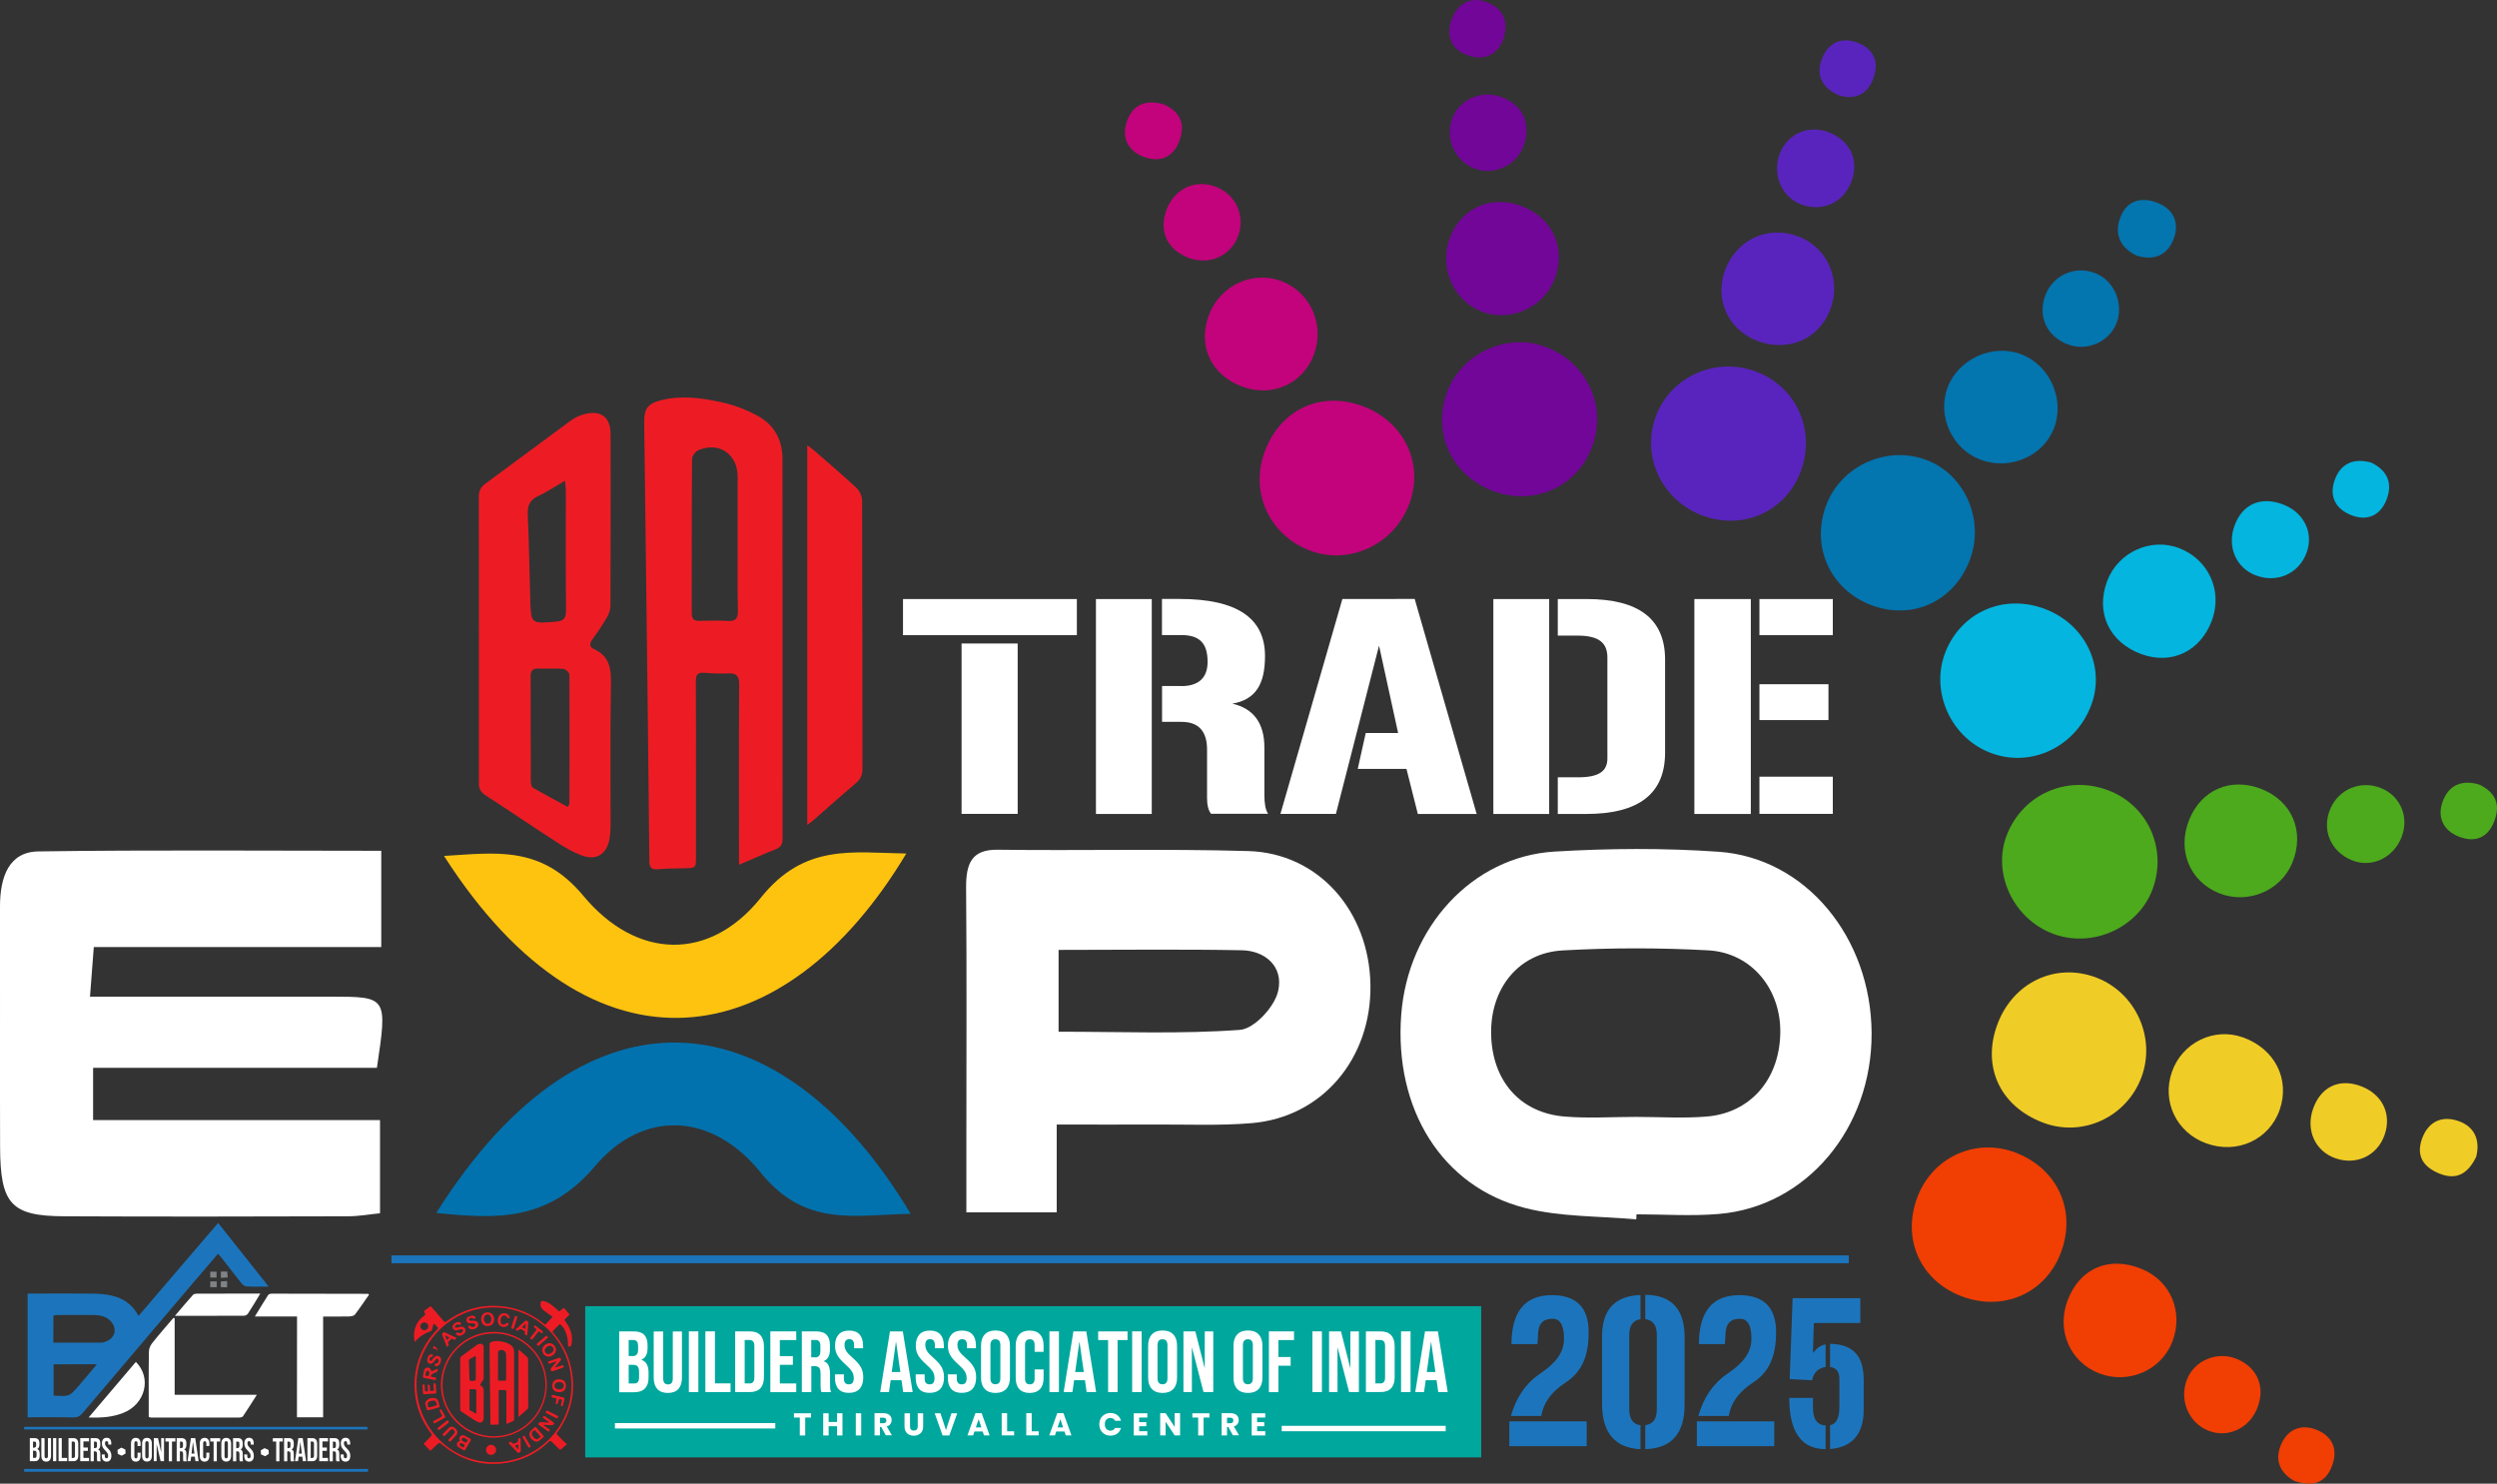 <?xml version="1.0" encoding="utf-8"?>
<!-- Generator: Adobe Illustrator 28.0.0, SVG Export Plug-In . SVG Version: 6.00 Build 0)  -->
<svg version="1.1" id="Layer_1" xmlns="http://www.w3.org/2000/svg" xmlns:xlink="http://www.w3.org/1999/xlink" x="0px" y="0px"
	 viewBox="0 0 281.36 167.2" style="enable-background:new 0 0 281.36 167.2;" xml:space="preserve">
<rect x="0" y="0" width="281.36" height="167.2" fill="#333333" stroke="none"/>
<style type="text/css">
	.st0{fill:#FFFFFF;}
	.st1{fill:#0172AE;}
	.st2{fill:#FEC30F;}
	.st3{fill:#1C75BC;}
	.st4{fill:#03B5DF;}
	.st5{fill:#710698;}
	.st6{fill:#F0CC26;}
	.st7{fill:#F13E03;}
	.st8{fill:#0375AF;}
	.st9{fill:#5924BD;}
	.st10{fill:#C2037B;}
	.st11{fill:#4CAA1C;}
	.st12{fill:#808285;}
	.st13{fill:#ED1C24;}
	.st14{fill:#00A79D;}
	.st15{fill:none;stroke:#FFFFFF;stroke-width:0.609;stroke-miterlimit:10;}
</style>
<g>
	<g>
		<path class="st0" d="M42.96,95.88c0,3.9,0,7.12,0,10.85c-10.78,0-21.39,0-32.39,0c-0.15,1.92-0.26,3.36-0.43,5.59
			c4.35,0,8.36,0,12.37,0c4.92,0,9.83,0,14.75,0c6.4,0,6.4,0.01,5.21,8.02c-10.51,0-21.11,0-31.98,0c0,2.17,0,3.78,0,5.89
			c10.77,0,21.39,0,32.33,0c0,3.67,0,6.85,0,10.5c-1.12,0.11-2.32,0.33-3.52,0.34c-10.68,0.03-21.35,0.05-32.03,0
			c-6.02-0.02-7.24-1.36-7.26-7.84c-0.03-9.02,0.01-18.04-0.01-27.06C0,98.81,1.01,95.99,4.34,95.95
			C17.09,95.77,29.84,95.88,42.96,95.88z"/>
		<path class="st0" d="M184.37,137.42c-4.18-0.39-8.47-0.25-12.51-1.28c-9.4-2.4-14.78-11.16-13.97-21.8
			c0.75-9.85,8-17.81,17.26-18.37c6.16-0.37,12.37-0.41,18.52,0.02c9.82,0.7,17.17,9.68,17.22,20.44
			c0.06,10.71-7.34,19.56-17.23,20.38c-3.07,0.26-6.17,0.04-9.26,0.04C184.39,137.05,184.38,137.24,184.37,137.42z M184.31,125.87
			c2.67,0,5.35,0.18,8-0.04c4.92-0.41,8.16-4.16,8.29-9.32c0.13-4.98-3.2-9.14-8.12-9.41c-5.46-0.3-10.96-0.3-16.42,0.01
			c-4.98,0.28-8.15,4.32-8.04,9.45c0.11,5.23,3.25,8.86,8.28,9.27C178.96,126.05,181.64,125.87,184.31,125.87z"/>
		<path class="st0" d="M119.07,126.73c0,3.61,0,6.53,0,9.9c-3.37,0-6.49,0-10.18,0c0-2.65,0-5.39,0-8.13
			c0-9.48,0.05-18.96-0.03-28.44c-0.03-2.85,0.71-4.34,3.56-4.3c9.41,0.12,18.82-0.12,28.22,0.15c7.92,0.22,13.64,6.75,13.78,15.08
			c0.13,8.29-5.42,14.9-13.35,15.58c-3.63,0.31-7.3,0.14-10.95,0.16C126.62,126.75,123.13,126.73,119.07,126.73z M119.28,116.27
			c7.08,0,13.78,0.28,20.45-0.21c1.58-0.12,3.88-2.56,4.29-4.37c0.64-2.81-1.52-4.55-4.08-4.6c-6.81-0.13-13.62-0.04-20.66-0.04
			C119.28,110.22,119.28,112.94,119.28,116.27z"/>
		<path class="st1" d="M49.16,136.69c17.19-27.29,39.1-23.88,53.46,0.11c-6.13,0.06-11.82,1.65-16.91-4.66
			c-5.47-6.79-13.24-7.14-18.66-0.72C61.78,137.64,56.01,137.41,49.16,136.69z"/>
		<path class="st2" d="M102.12,96.19c-13.6,22.71-35.29,26.51-52.09,0.27c5.84-0.35,10.95-1.22,15.69,4.48
			c6,7.23,14.24,7.43,20,0.24C90.64,95.02,96.08,96.09,102.12,96.19z"/>
	</g>
	<g>
		<path class="st3" d="M170.07,160.18h8.72v2.8h-8.72V160.18z M173.68,159.57h-3.43c0.58-2.04,1.63-3.64,3.28-4.76
			c1.86-1.26,2.7-2.44,2.7-3.96c0-1.49-0.43-2.23-1.29-2.23c-1.12,0-1.65,0.57-1.65,2l-0.05,0.86h-2.93
			c0.02-3.69,1.53-5.52,4.56-5.52c2.75,0,4.14,1.39,4.14,4.17c0,2.72-0.79,4.53-2.65,5.71C174.8,156.87,173.89,158.11,173.68,159.57
			z"/>
		<path class="st3" d="M180.52,150.59c0-2.99,1.45-4.55,4.33-4.65v2.72c-0.84,0.13-1.27,0.72-1.27,1.77v8.4
			c0,1.07,0.43,1.68,1.27,1.79v2.7c-2.88-0.15-4.33-1.85-4.33-5.1V150.59z M186.69,150.43c0-1.07-0.43-1.66-1.3-1.77v-2.74
			c2.95,0.02,4.43,1.62,4.43,4.76v7.62c0,3.26-1.48,4.93-4.43,5.01v-2.7c0.87-0.11,1.3-0.69,1.3-1.79V150.43z"/>
		<path class="st3" d="M191.2,160.18h8.72v2.8h-8.72V160.18z M194.8,159.57h-3.43c0.58-2.04,1.63-3.64,3.28-4.76
			c1.86-1.26,2.7-2.44,2.7-3.96c0-1.49-0.43-2.23-1.29-2.23c-1.12,0-1.65,0.57-1.65,2l-0.05,0.86h-2.93
			c0.02-3.69,1.53-5.52,4.56-5.52c2.75,0,4.14,1.39,4.14,4.17c0,2.72-0.79,4.53-2.65,5.71C195.92,156.87,195.02,158.11,194.8,159.57
			z"/>
		<path class="st3" d="M204.28,158.62c0,1.31,0.48,1.98,1.43,2.02v2.67c-2.72,0-4.09-1.92-4.1-5.77h2.67V158.62z M205.71,154.05
			c-0.84,0.13-1.35,0.63-1.53,1.5l-2.52-0.13l0.33-9.12h7.63v2.8h-5.24l-0.1,3.37c0.4-0.5,0.84-0.86,1.43-0.97V154.05z
			 M206.21,160.62c0.71-0.15,1.05-0.82,1.05-2.06v-3.16c0-0.82-0.35-1.26-1.05-1.35v-2.61c2.65,0.06,3.79,1.39,3.79,4.11v3.29
			c0,2.76-1.27,4.25-3.79,4.46V160.62z"/>
	</g>
	<g>
		<path class="st0" d="M121.34,67.51v4.07h-19.59v-4.07H121.34z M108.35,72.52h6.32v19.2h-6.32V72.52z"/>
		<path class="st0" d="M129.78,67.51v24.22h-6.29V67.51H129.78z M133.12,77.32c1.98,0,2.95-0.98,2.95-2.72
			c0-2.08-0.87-3.03-2.95-3.03h-2.19v-4.07h2.02c6.39,0,9.59,2.14,9.59,6.42c0,3.18-1.04,4.92-3.68,5.38
			c2.4,0.55,3.61,2.2,3.61,4.95v5.32c0,0.95,0.11,1.68,0.42,2.14h-6.43c-0.31-0.4-0.45-0.98-0.45-1.77v-5.47
			c0-2.08-0.97-3.12-2.88-3.12h-2.19v-4.04H133.12z"/>
		<path class="st0" d="M159.41,67.51l6.98,24.22h-6.63l-1.28-5.08h-5.49l0.9-4.04h3.65l-2.15-9.85l-4.86,18.96h-6.25l6.98-24.22
			H159.41z"/>
		<path class="st0" d="M174.56,67.51v24.22h-6.29V67.51H174.56z M175.53,67.51h3.27c5.87,0,8.82,2.26,8.82,6.82v10.49
			c0,4.62-2.95,6.91-8.89,6.91h-3.2V87.6h2.26c2.36,0,3.33-0.67,3.33-2.14V74.11c0-1.74-1.04-2.48-3.4-2.48h-2.19V67.51z"/>
		<path class="st0" d="M197.28,67.51v24.22h-6.36V67.51H197.28z M198.25,67.51h8.27v4.07h-8.27V67.51z M198.25,77.11h7.78v4.04
			h-7.78V77.11z M206.52,91.72h-8.27v-4.19h8.27V91.72z"/>
	</g>
	<g>
		<g>
			<path class="st4" d="M230.45,68.64c4.51,1.72,6.8,6.46,5.2,10.79c-1.74,4.71-6.72,7.12-11.26,5.45
				c-4.55-1.67-6.94-6.94-5.18-11.4C221.01,68.95,225.82,66.87,230.45,68.64z"/>
		</g>
		<g>
			<path class="st5" d="M168.1,55.28c-4.6-1.8-6.75-6.57-5.03-11.13c1.66-4.39,6.8-6.71,11.17-5.03c4.65,1.78,6.9,6.8,5.1,11.38
				C177.57,55,172.69,57.08,168.1,55.28z"/>
		</g>
		<g>
			<path class="st6" d="M241.3,121.39c-1.68,4.52-6.66,6.82-11.11,5.12c-4.8-1.83-6.87-6.25-5.16-10.98
				c1.74-4.81,6.58-7.12,11.21-5.35C240.66,111.88,242.95,116.95,241.3,121.39z"/>
		</g>
		<g>
			<path class="st7" d="M220.99,146.07c-4.62-1.78-6.71-6.46-4.95-11.13c1.71-4.56,6.6-6.77,11.11-5.03
				c4.76,1.84,6.88,6.61,5.03,11.36C230.41,145.81,225.64,147.85,220.99,146.07z"/>
		</g>
		<g>
			<path class="st8" d="M221.94,63.15c-1.79,4.66-6.49,6.79-11.1,5.04c-4.68-1.78-6.86-6.73-5.01-11.4
				c1.74-4.39,6.88-6.63,11.3-4.93C221.46,53.53,223.66,58.68,221.94,63.15z"/>
		</g>
		<g>
			<path class="st9" d="M191.71,58.05c-4.5-1.75-6.78-6.68-5.14-11.11c1.68-4.55,6.86-6.82,11.44-5.01
				c4.49,1.77,6.61,6.65,4.88,11.24C201.16,57.71,196.31,59.84,191.71,58.05z"/>
		</g>
		<g>
			<path class="st10" d="M153.6,45.79c4.67,1.76,6.91,6.54,5.17,11.07c-1.74,4.54-6.76,6.86-11.18,5.18
				c-4.59-1.75-6.79-6.59-5.07-11.18C144.3,46.1,148.87,44.01,153.6,45.79z"/>
		</g>
		<g>
			<path class="st11" d="M231.33,105.23c-4.51-1.7-6.9-6.87-5.18-11.19c1.8-4.51,6.69-6.69,11.28-5.02
				c4.54,1.64,6.81,6.59,5.13,11.17C240.95,104.57,235.76,106.9,231.33,105.23z"/>
		</g>
		<g>
			<path class="st6" d="M248.57,128.84c-3.33-1.22-5-4.71-3.84-8.04c1.15-3.31,4.74-5.06,8.01-3.89c3.58,1.28,5.32,4.7,4.14,8.14
				C255.7,128.46,252.06,130.12,248.57,128.84z"/>
		</g>
		<g>
			<path class="st7" d="M244.77,151.23c-1.26,3.22-4.97,4.81-8.24,3.54c-3.29-1.28-4.83-4.84-3.56-8.21
				c1.37-3.64,4.67-5.05,8.32-3.57C244.59,144.32,246.08,147.87,244.77,151.23z"/>
		</g>
		<g>
			<path class="st8" d="M223.2,51.82c-3.23-1.19-4.95-4.92-3.75-8.14c1.18-3.18,4.98-4.95,8.18-3.8c3.31,1.18,5.08,5.08,3.81,8.39
				C230.22,51.42,226.49,53.03,223.2,51.82z"/>
		</g>
		<g>
			<path class="st4" d="M241.27,73.71c-3.61-1.34-5.17-4.66-3.84-8.22c1.21-3.26,4.93-4.95,8.13-3.71c3.31,1.28,4.9,4.8,3.68,8.13
				C247.96,73.4,244.68,74.97,241.27,73.71z"/>
		</g>
		<g>
			<path class="st11" d="M246.67,92.4c1.36-3.4,4.68-4.83,8.11-3.5c3.51,1.37,4.96,4.84,3.5,8.37c-1.31,3.16-5.08,4.69-8.29,3.37
				C246.71,99.28,245.31,95.81,246.67,92.4z"/>
		</g>
		<g>
			<path class="st5" d="M163.4,26.71c1.32-3.36,4.75-4.8,8.19-3.43c3.39,1.35,4.89,4.73,3.6,8.12c-1.26,3.34-5.14,5.02-8.41,3.64
				C163.64,33.72,162.12,29.97,163.4,26.71z"/>
		</g>
		<g>
			<path class="st9" d="M197.95,38.39c-3.31-1.29-4.83-4.81-3.5-8.12c1.34-3.33,4.81-4.88,8.15-3.64c3.37,1.25,4.96,5,3.57,8.41
				C204.82,38.31,201.37,39.72,197.95,38.39z"/>
		</g>
		<g>
			<path class="st10" d="M139.92,43.55c-3.47-1.31-4.99-4.59-3.71-8.02c1.27-3.42,5.03-5.13,8.33-3.79c3.2,1.3,4.75,4.95,3.5,8.25
				C146.78,43.3,143.29,44.83,139.92,43.55z"/>
		</g>
		<g>
			<path class="st11" d="M265.02,96.95c-2.42-0.98-3.45-3.46-2.43-5.83c0.95-2.2,3.42-3.21,5.67-2.32c2.24,0.88,3.25,3.32,2.32,5.61
				C269.63,96.72,267.2,97.84,265.02,96.95z"/>
		</g>
		<g>
			<path class="st9" d="M202.84,22.99c-2.15-0.88-3.17-3.43-2.29-5.69c0.89-2.28,3.29-3.29,5.6-2.36c2.46,0.99,3.43,3.36,2.35,5.8
				C207.52,22.98,205.13,23.93,202.84,22.99z"/>
		</g>
		<g>
			<path class="st4" d="M257.28,56.86c2.34,0.9,3.45,3.21,2.62,5.44c-0.88,2.38-3.38,3.47-5.78,2.52c-2.21-0.87-3.2-3.27-2.32-5.62
				C252.7,56.78,254.78,55.9,257.28,56.86z"/>
		</g>
		<g>
			<path class="st5" d="M169.36,11c2.36,0.97,3.23,3.12,2.26,5.58c-0.86,2.19-3.46,3.28-5.63,2.35c-2.18-0.93-3.22-3.5-2.3-5.71
				C164.57,11.07,167.11,10.07,169.36,11z"/>
		</g>
		<g>
			<path class="st6" d="M268.69,127.91c-0.82,2.33-3.18,3.45-5.54,2.62c-2.28-0.8-3.36-3.17-2.52-5.56
				c0.84-2.41,2.81-3.42,5.15-2.65C268.36,123.16,269.55,125.46,268.69,127.91z"/>
		</g>
		<g>
			<path class="st7" d="M248.71,161.18c-2.16-0.94-3.17-3.48-2.28-5.73c0.86-2.18,3.47-3.23,5.67-2.28c2.33,1,3.21,3.22,2.21,5.62
				C253.35,161.07,250.89,162.12,248.71,161.18z"/>
		</g>
		<g>
			<path class="st10" d="M131.53,23.43c0.98-2.31,3.34-3.28,5.62-2.32c2.23,0.94,3.23,3.41,2.29,5.67c-0.92,2.2-3.37,3.16-5.66,2.22
				C131.39,28,130.5,25.83,131.53,23.43z"/>
		</g>
		<g>
			<path class="st8" d="M238.47,36.46c-0.84,2.09-3.3,3.16-5.45,2.36c-2.39-0.89-3.44-3.17-2.56-5.53c0.85-2.27,3.34-3.39,5.6-2.52
				C238.23,31.59,239.36,34.24,238.47,36.46z"/>
		</g>
		<g>
			<path class="st8" d="M240.68,28.78c-1.88-0.96-2.51-2.53-1.69-4.46c0.76-1.78,2.36-2.13,4.05-1.49c1.9,0.72,2.59,2.31,1.87,4.14
				C244.21,28.78,242.68,29.44,240.68,28.78z"/>
		</g>
		<g>
			<path class="st6" d="M279.02,130.35c-0.9,1.88-2.19,2.7-4.14,1.91c-1.83-0.74-2.69-2.01-1.94-4.01c0.74-1.94,2.3-2.54,4.09-1.91
				C278.86,126.98,279.48,128.52,279.02,130.35z"/>
		</g>
		<g>
			<path class="st5" d="M169.3,4.66c-0.75,1.67-2.25,2.22-4.07,1.52c-1.79-0.69-2.29-2.3-1.67-3.97c0.66-1.8,2.16-2.71,4.07-1.93
				C169.43,1.02,170.11,2.49,169.3,4.66z"/>
		</g>
		<g>
			<path class="st10" d="M131.18,11.78c1.84,0.85,2.43,2.23,1.69,4.15c-0.71,1.85-2.18,2.38-3.9,1.78c-1.88-0.66-2.65-2.21-1.97-4.1
				C127.69,11.71,129.22,11.18,131.18,11.78z"/>
		</g>
		<g>
			<path class="st11" d="M279.34,88.41c1.72,0.8,2.42,2.08,1.79,3.93c-0.67,1.99-2.13,2.69-4.03,1.96
				c-1.73-0.66-2.51-2.14-1.88-3.92C275.88,88.5,277.37,87.83,279.34,88.41z"/>
		</g>
		<g>
			<path class="st7" d="M258.54,166.9c-1.48-0.81-2.25-2.15-1.59-3.91c0.72-1.9,2.32-2.6,4.15-1.83c1.83,0.77,2.4,2.36,1.59,4.24
				C261.91,167.23,260.47,167.54,258.54,166.9z"/>
		</g>
		<g>
			<path class="st9" d="M207.2,10.74c-1.73-0.74-2.56-2.08-2-3.85c0.58-1.86,2.04-2.8,4-2.12c1.9,0.67,2.6,2.2,1.88,4.09
				C210.41,10.61,209.06,11.31,207.2,10.74z"/>
		</g>
		<g>
			<path class="st4" d="M267.18,52.13c1.87,0.89,2.44,2.37,1.73,4.19c-0.67,1.71-2.09,2.44-3.88,1.77
				c-1.87-0.69-2.63-2.17-1.94-4.04C263.77,52.19,265.27,51.6,267.18,52.13z"/>
		</g>
	</g>
	<g>
		<g>
			<path class="st3" d="M3.11,159.72c0-4.63,0-9.25,0-13.94c0.4,0,0.77,0,1.14,0c2.12,0,4.24-0.02,6.36,0.01
				c2.11,0.03,3.96,0.53,5,2.51c3.01-3.51,5.95-6.95,8.97-10.48c1.89,2.39,3.75,4.72,5.69,7.17c-0.94,0-1.73,0.03-2.52-0.02
				c-0.2-0.01-0.43-0.22-0.57-0.39c-0.73-0.91-1.43-1.83-2.15-2.75c-0.13-0.17-0.27-0.33-0.46-0.55c-1.14,1.34-2.23,2.6-3.31,3.88
				c-4,4.7-7.99,9.41-11.98,14.12c-0.27,0.31-0.54,0.46-0.99,0.46C6.58,159.7,4.87,159.72,3.11,159.72z M6.01,151.31
				c1.84,0,3.64,0,5.44,0c0.14,0,0.27-0.06,0.41-0.1c0.99-0.34,1.35-1.24,0.81-2.07c-0.45-0.69-1.19-0.93-2.03-0.94
				c-1.43-0.02-2.87-0.01-4.3,0c-0.11,0-0.21,0.05-0.32,0.07C6.01,149.3,6.01,150.3,6.01,151.31z M6.04,153.75c0,1.2,0,2.36,0,3.52
				c1.77,0.12,1.77,0.12,2.8-1.06c0.42-0.48,0.83-0.97,1.24-1.46c0.26-0.31,0.51-0.62,0.84-1.01
				C9.19,153.75,7.63,153.75,6.04,153.75z"/>
			<path class="st0" d="M33.47,148.36c-1.63,0-3.12,0-4.75,0c0.53-0.87,1-1.65,1.49-2.41c0.06-0.1,0.27-0.16,0.41-0.16
				c3.62,0,7.25,0.01,10.87,0.02c0.01,0,0.03,0.03,0.09,0.1c-0.52,0.74-1.03,1.51-1.6,2.25c-0.11,0.14-0.44,0.2-0.68,0.2
				c-0.94,0.02-1.87,0.01-2.89,0.01c0,3.81,0,7.56,0,11.35c-1.01,0-1.94,0-2.95,0C33.47,155.96,33.47,152.21,33.47,148.36z"/>
			<path class="st0" d="M19.68,148.55c0,2.86,0,5.72,0,8.64c3.07,0,6.07,0,9.26,0c-0.56,0.88-1.05,1.66-1.56,2.42
				c-0.06,0.09-0.28,0.14-0.43,0.14c-3.32,0.01-6.64,0-9.96,0c-0.04,0-0.09-0.03-0.23-0.07c0-0.17,0-0.38,0-0.58
				c0-2.26-0.02-4.52,0.02-6.78c0-0.33,0.16-0.7,0.38-0.97c0.76-0.96,1.58-1.89,2.38-2.83C19.58,148.53,19.63,148.54,19.68,148.55z"
				/>
			<path class="st0" d="M29.33,145.78c-0.5,0.83-0.93,1.55-1.39,2.26c-0.08,0.12-0.29,0.24-0.44,0.24
				c-2.53,0.01-5.06,0.01-7.79,0.01c0.74-0.87,1.38-1.63,2.05-2.38c0.08-0.09,0.29-0.12,0.44-0.12
				C24.53,145.78,26.86,145.78,29.33,145.78z"/>
			<path class="st0" d="M9.99,159.74c1.83-2.15,3.57-4.2,5.32-6.26c1.82,1.82,1.06,4.77-1.43,5.75
				C12.69,159.7,11.43,159.8,9.99,159.74z"/>
			<path class="st12" d="M24.4,143.97c-0.26,0-0.47,0-0.71,0c0-0.23,0-0.43,0-0.66c0.24,0,0.46,0,0.71,0
				C24.4,143.54,24.4,143.75,24.4,143.97z"/>
			<path class="st12" d="M24.89,144.01c0-0.29,0-0.49,0-0.71c0.24,0,0.45,0,0.71,0c0.02,0.21,0.04,0.41,0.06,0.66
				C25.39,143.98,25.17,143.99,24.89,144.01z"/>
			<path class="st12" d="M25.59,145.08c-0.27-0.01-0.47-0.02-0.71-0.03c0-0.22,0-0.4,0-0.64c0.22-0.01,0.44-0.03,0.71-0.04
				C25.59,144.61,25.59,144.81,25.59,145.08z"/>
			<path class="st12" d="M24.42,145.06c-0.29,0-0.49,0-0.73,0c0-0.22,0-0.42,0-0.65c0.25,0,0.47,0,0.73,0
				C24.42,144.62,24.42,144.82,24.42,145.06z"/>
		</g>
		<g>
			<rect x="2.72" y="160.8" class="st3" width="38.68" height="0.29"/>
			<g>
				<g>
					<path class="st0" d="M3.36,162.07H3.9c0.19,0,0.32,0.05,0.41,0.15c0.09,0.1,0.13,0.25,0.13,0.45v0.1
						c0,0.13-0.02,0.24-0.06,0.33s-0.1,0.14-0.18,0.18v0.01c0.18,0.07,0.27,0.25,0.27,0.54v0.22c0,0.2-0.05,0.35-0.14,0.46
						c-0.09,0.11-0.23,0.16-0.41,0.16H3.36V162.07z M3.86,163.13c0.07,0,0.13-0.02,0.16-0.06c0.04-0.04,0.05-0.11,0.05-0.21v-0.14
						c0-0.09-0.01-0.16-0.04-0.2c-0.03-0.04-0.08-0.06-0.14-0.06H3.72v0.69H3.86z M3.93,164.3c0.06,0,0.11-0.02,0.14-0.06
						c0.03-0.04,0.05-0.1,0.05-0.2v-0.23c0-0.12-0.02-0.2-0.05-0.25c-0.04-0.05-0.1-0.07-0.18-0.07H3.72v0.8H3.93z"/>
					<path class="st0" d="M4.8,164.55c-0.09-0.11-0.14-0.27-0.14-0.49v-1.99h0.36v2.02c0,0.09,0.02,0.15,0.05,0.19
						c0.03,0.04,0.08,0.06,0.14,0.06c0.06,0,0.11-0.02,0.14-0.06c0.03-0.04,0.05-0.1,0.05-0.19v-2.02h0.35v1.99
						c0,0.21-0.05,0.37-0.14,0.49c-0.09,0.11-0.23,0.17-0.4,0.17C5.02,164.71,4.89,164.66,4.8,164.55z"/>
					<path class="st0" d="M5.98,162.07h0.36v2.6H5.98V162.07z"/>
					<path class="st0" d="M6.6,162.07h0.36v2.23h0.6v0.37H6.6V162.07z"/>
					<path class="st0" d="M7.72,162.07h0.55c0.18,0,0.32,0.05,0.41,0.16c0.09,0.11,0.14,0.27,0.14,0.48v1.32
						c0,0.21-0.04,0.37-0.14,0.48c-0.09,0.11-0.23,0.16-0.41,0.16H7.72V162.07z M8.26,164.3c0.06,0,0.11-0.02,0.14-0.06
						c0.03-0.04,0.05-0.1,0.05-0.19v-1.35c0-0.09-0.02-0.15-0.05-0.19c-0.03-0.04-0.08-0.06-0.14-0.06H8.08v1.86H8.26z"/>
					<path class="st0" d="M9.04,162.07h0.99v0.37H9.4v0.69h0.5v0.37H9.4v0.8h0.63v0.37H9.04V162.07z"/>
					<path class="st0" d="M10.22,162.07h0.54c0.19,0,0.32,0.05,0.41,0.15c0.09,0.1,0.13,0.25,0.13,0.45v0.16
						c0,0.27-0.08,0.44-0.24,0.51v0.01c0.09,0.03,0.15,0.09,0.19,0.18c0.04,0.09,0.05,0.21,0.05,0.37v0.46c0,0.07,0,0.13,0.01,0.18
						c0,0.05,0.02,0.09,0.03,0.14h-0.37c-0.01-0.04-0.02-0.08-0.03-0.12c0-0.04-0.01-0.1-0.01-0.2v-0.48c0-0.12-0.02-0.2-0.05-0.25
						c-0.03-0.05-0.09-0.07-0.18-0.07h-0.13v1.12h-0.36V162.07z M10.72,163.19c0.07,0,0.13-0.02,0.16-0.06
						c0.04-0.04,0.05-0.11,0.05-0.21v-0.2c0-0.09-0.01-0.16-0.04-0.2c-0.03-0.04-0.08-0.06-0.14-0.06h-0.16v0.74H10.72z"/>
					<path class="st0" d="M11.61,164.55c-0.09-0.11-0.14-0.27-0.14-0.49v-0.15h0.34v0.18c0,0.17,0.06,0.25,0.19,0.25
						c0.06,0,0.11-0.02,0.14-0.06c0.03-0.04,0.05-0.11,0.05-0.2c0-0.11-0.02-0.21-0.07-0.29c-0.04-0.08-0.13-0.18-0.24-0.3
						c-0.15-0.15-0.25-0.28-0.31-0.4c-0.06-0.12-0.09-0.26-0.09-0.41c0-0.21,0.05-0.37,0.14-0.48c0.09-0.11,0.23-0.17,0.4-0.17
						c0.17,0,0.31,0.06,0.39,0.17c0.09,0.11,0.13,0.27,0.13,0.49v0.11H12.2v-0.13c0-0.09-0.02-0.15-0.05-0.2
						c-0.03-0.04-0.08-0.06-0.14-0.06c-0.12,0-0.18,0.08-0.18,0.25c0,0.09,0.02,0.18,0.07,0.26c0.05,0.08,0.13,0.18,0.25,0.3
						c0.15,0.15,0.26,0.28,0.31,0.41c0.06,0.12,0.09,0.26,0.09,0.43c0,0.21-0.05,0.38-0.14,0.49c-0.09,0.11-0.23,0.17-0.41,0.17
						C11.83,164.71,11.7,164.66,11.61,164.55z"/>
					<path class="st0" d="M14.9,164.55c-0.09-0.11-0.14-0.27-0.14-0.47v-1.4c0-0.2,0.05-0.36,0.14-0.47
						c0.09-0.11,0.22-0.17,0.4-0.17c0.17,0,0.31,0.06,0.4,0.17c0.09,0.11,0.14,0.27,0.14,0.47v0.28h-0.34v-0.3
						c0-0.16-0.06-0.24-0.18-0.24s-0.18,0.08-0.18,0.24v1.45c0,0.16,0.06,0.24,0.18,0.24s0.18-0.08,0.18-0.24v-0.4h0.34v0.37
						c0,0.2-0.05,0.36-0.14,0.47c-0.09,0.11-0.22,0.17-0.4,0.17C15.13,164.71,14.99,164.66,14.9,164.55z"/>
					<path class="st0" d="M16.15,164.54c-0.09-0.11-0.14-0.28-0.14-0.48v-1.37c0-0.21,0.05-0.37,0.14-0.48
						c0.09-0.11,0.23-0.17,0.41-0.17s0.31,0.06,0.41,0.17c0.09,0.11,0.14,0.27,0.14,0.48v1.37c0,0.21-0.05,0.37-0.14,0.48
						c-0.09,0.11-0.23,0.17-0.41,0.17S16.25,164.66,16.15,164.54z M16.75,164.09v-1.42c0-0.17-0.06-0.26-0.19-0.26
						c-0.13,0-0.19,0.09-0.19,0.26v1.42c0,0.17,0.06,0.26,0.19,0.26C16.69,164.34,16.75,164.26,16.75,164.09z"/>
					<path class="st0" d="M17.34,162.07h0.46l0.35,1.56h0.01v-1.56h0.32v2.6H18.1l-0.44-1.9h-0.01v1.9h-0.32V162.07z"/>
					<path class="st0" d="M19.02,162.45h-0.38v-0.37h1.12v0.37h-0.38v2.23h-0.36V162.45z"/>
					<path class="st0" d="M19.92,162.07h0.54c0.19,0,0.32,0.05,0.41,0.15c0.09,0.1,0.13,0.25,0.13,0.45v0.16
						c0,0.27-0.08,0.44-0.24,0.51v0.01c0.09,0.03,0.15,0.09,0.19,0.18c0.04,0.09,0.05,0.21,0.05,0.37v0.46c0,0.07,0,0.13,0.01,0.18
						c0,0.05,0.02,0.09,0.03,0.14h-0.37c-0.01-0.04-0.02-0.08-0.03-0.12c0-0.04-0.01-0.1-0.01-0.2v-0.48c0-0.12-0.02-0.2-0.05-0.25
						c-0.03-0.05-0.09-0.07-0.18-0.07h-0.13v1.12h-0.36V162.07z M20.41,163.19c0.07,0,0.13-0.02,0.16-0.06
						c0.04-0.04,0.05-0.11,0.05-0.21v-0.2c0-0.09-0.01-0.16-0.04-0.2c-0.03-0.04-0.08-0.06-0.14-0.06h-0.16v0.74H20.41z"/>
					<path class="st0" d="M21.51,162.07H22l0.38,2.6h-0.36l-0.07-0.52v0.01h-0.41l-0.07,0.51h-0.34L21.51,162.07z M21.91,163.81
						l-0.16-1.29h-0.01l-0.16,1.29H21.91z"/>
					<path class="st0" d="M22.65,164.55c-0.09-0.11-0.14-0.27-0.14-0.47v-1.4c0-0.2,0.05-0.36,0.14-0.47
						c0.09-0.11,0.22-0.17,0.4-0.17s0.31,0.06,0.4,0.17c0.09,0.11,0.14,0.27,0.14,0.47v0.28h-0.34v-0.3c0-0.16-0.06-0.24-0.18-0.24
						c-0.12,0-0.18,0.08-0.18,0.24v1.45c0,0.16,0.06,0.24,0.18,0.24c0.12,0,0.18-0.08,0.18-0.24v-0.4h0.34v0.37
						c0,0.2-0.05,0.36-0.14,0.47c-0.09,0.11-0.22,0.17-0.4,0.17S22.74,164.66,22.65,164.55z"/>
					<path class="st0" d="M24.07,162.45h-0.38v-0.37h1.12v0.37h-0.38v2.23h-0.36V162.45z"/>
					<path class="st0" d="M25.08,164.54c-0.09-0.11-0.14-0.28-0.14-0.48v-1.37c0-0.21,0.05-0.37,0.14-0.48
						c0.09-0.11,0.23-0.17,0.41-0.17c0.18,0,0.31,0.06,0.41,0.17c0.09,0.11,0.14,0.27,0.14,0.48v1.37c0,0.21-0.05,0.37-0.14,0.48
						c-0.09,0.11-0.23,0.17-0.41,0.17C25.31,164.71,25.18,164.66,25.08,164.54z M25.68,164.09v-1.42c0-0.17-0.06-0.26-0.19-0.26
						c-0.13,0-0.19,0.09-0.19,0.26v1.42c0,0.17,0.06,0.26,0.19,0.26C25.62,164.34,25.68,164.26,25.68,164.09z"/>
					<path class="st0" d="M26.27,162.07h0.54c0.19,0,0.32,0.05,0.41,0.15c0.09,0.1,0.13,0.25,0.13,0.45v0.16
						c0,0.27-0.08,0.44-0.24,0.51v0.01c0.09,0.03,0.15,0.09,0.19,0.18c0.04,0.09,0.05,0.21,0.05,0.37v0.46c0,0.07,0,0.13,0.01,0.18
						c0,0.05,0.02,0.09,0.03,0.14h-0.37c-0.01-0.04-0.02-0.08-0.03-0.12c0-0.04-0.01-0.1-0.01-0.2v-0.48c0-0.12-0.02-0.2-0.05-0.25
						c-0.03-0.05-0.09-0.07-0.18-0.07h-0.13v1.12h-0.36V162.07z M26.76,163.19c0.07,0,0.13-0.02,0.16-0.06
						c0.04-0.04,0.05-0.11,0.05-0.21v-0.2c0-0.09-0.01-0.16-0.04-0.2c-0.03-0.04-0.08-0.06-0.14-0.06h-0.17v0.74H26.76z"/>
					<path class="st0" d="M27.66,164.55c-0.09-0.11-0.14-0.27-0.14-0.49v-0.15h0.34v0.18c0,0.17,0.06,0.25,0.19,0.25
						c0.06,0,0.11-0.02,0.14-0.06c0.03-0.04,0.05-0.11,0.05-0.2c0-0.11-0.02-0.21-0.07-0.29c-0.04-0.08-0.13-0.18-0.24-0.3
						c-0.15-0.15-0.25-0.28-0.31-0.4c-0.06-0.12-0.09-0.26-0.09-0.41c0-0.21,0.05-0.37,0.14-0.48c0.09-0.11,0.23-0.17,0.4-0.17
						c0.17,0,0.31,0.06,0.39,0.17c0.09,0.11,0.13,0.27,0.13,0.49v0.11h-0.34v-0.13c0-0.09-0.02-0.15-0.05-0.2
						c-0.03-0.04-0.08-0.06-0.14-0.06c-0.12,0-0.18,0.08-0.18,0.25c0,0.09,0.02,0.18,0.07,0.26s0.13,0.18,0.25,0.3
						c0.15,0.15,0.26,0.28,0.31,0.41c0.06,0.12,0.09,0.26,0.09,0.43c0,0.21-0.05,0.38-0.14,0.49c-0.09,0.11-0.23,0.17-0.41,0.17
						C27.88,164.71,27.75,164.66,27.66,164.55z"/>
					<path class="st0" d="M31.12,162.45h-0.38v-0.37h1.12v0.37h-0.38v2.23h-0.36V162.45z"/>
					<path class="st0" d="M32.02,162.07h0.54c0.19,0,0.32,0.05,0.41,0.15c0.09,0.1,0.13,0.25,0.13,0.45v0.16
						c0,0.27-0.08,0.44-0.24,0.51v0.01c0.09,0.03,0.15,0.09,0.19,0.18c0.04,0.09,0.05,0.21,0.05,0.37v0.46c0,0.07,0,0.13,0.01,0.18
						c0,0.05,0.02,0.09,0.03,0.14h-0.37c-0.01-0.04-0.02-0.08-0.03-0.12c0-0.04-0.01-0.1-0.01-0.2v-0.48c0-0.12-0.02-0.2-0.05-0.25
						c-0.03-0.05-0.09-0.07-0.18-0.07h-0.13v1.12h-0.36V162.07z M32.52,163.19c0.07,0,0.13-0.02,0.16-0.06
						c0.04-0.04,0.05-0.11,0.05-0.21v-0.2c0-0.09-0.02-0.16-0.04-0.2c-0.03-0.04-0.08-0.06-0.14-0.06h-0.16v0.74H32.52z"/>
					<path class="st0" d="M33.62,162.07h0.49l0.38,2.6h-0.36l-0.07-0.52v0.01h-0.41l-0.07,0.51h-0.34L33.62,162.07z M34.01,163.81
						l-0.16-1.29h-0.01l-0.16,1.29H34.01z"/>
					<path class="st0" d="M34.64,162.07h0.55c0.18,0,0.32,0.05,0.41,0.16c0.09,0.11,0.14,0.27,0.14,0.48v1.32
						c0,0.21-0.04,0.37-0.14,0.48c-0.09,0.11-0.23,0.16-0.41,0.16h-0.55V162.07z M35.19,164.3c0.06,0,0.11-0.02,0.14-0.06
						c0.03-0.04,0.05-0.1,0.05-0.19v-1.35c0-0.09-0.02-0.15-0.05-0.19c-0.03-0.04-0.08-0.06-0.14-0.06h-0.18v1.86H35.19z"/>
					<path class="st0" d="M35.97,162.07h0.99v0.37h-0.63v0.69h0.5v0.37h-0.5v0.8h0.63v0.37h-0.99V162.07z"/>
					<path class="st0" d="M37.15,162.07h0.54c0.19,0,0.32,0.05,0.41,0.15c0.09,0.1,0.13,0.25,0.13,0.45v0.16
						c0,0.27-0.08,0.44-0.24,0.51v0.01c0.09,0.03,0.15,0.09,0.19,0.18c0.04,0.09,0.05,0.21,0.05,0.37v0.46c0,0.07,0,0.13,0.01,0.18
						c0,0.05,0.02,0.09,0.03,0.14H37.9c-0.01-0.04-0.02-0.08-0.03-0.12c0-0.04-0.01-0.1-0.01-0.2v-0.48c0-0.12-0.02-0.2-0.05-0.25
						c-0.03-0.05-0.09-0.07-0.18-0.07h-0.13v1.12h-0.36V162.07z M37.64,163.19c0.07,0,0.13-0.02,0.16-0.06
						c0.04-0.04,0.05-0.11,0.05-0.21v-0.2c0-0.09-0.02-0.16-0.04-0.2c-0.03-0.04-0.08-0.06-0.14-0.06h-0.16v0.74H37.64z"/>
					<path class="st0" d="M38.53,164.55c-0.09-0.11-0.14-0.27-0.14-0.49v-0.15h0.34v0.18c0,0.17,0.06,0.25,0.19,0.25
						c0.06,0,0.11-0.02,0.14-0.06c0.03-0.04,0.05-0.11,0.05-0.2c0-0.11-0.02-0.21-0.07-0.29c-0.04-0.08-0.13-0.18-0.24-0.3
						c-0.15-0.15-0.25-0.28-0.31-0.4c-0.06-0.12-0.09-0.26-0.09-0.41c0-0.21,0.05-0.37,0.14-0.48c0.09-0.11,0.23-0.17,0.4-0.17
						c0.17,0,0.31,0.06,0.39,0.17c0.09,0.11,0.13,0.27,0.13,0.49v0.11h-0.34v-0.13c0-0.09-0.02-0.15-0.05-0.2
						c-0.03-0.04-0.08-0.06-0.14-0.06c-0.12,0-0.18,0.08-0.18,0.25c0,0.09,0.02,0.18,0.07,0.26c0.04,0.08,0.13,0.18,0.25,0.3
						c0.15,0.15,0.26,0.28,0.31,0.41c0.06,0.12,0.09,0.26,0.09,0.43c0,0.21-0.05,0.38-0.14,0.49c-0.09,0.11-0.23,0.17-0.41,0.17
						C38.76,164.71,38.62,164.66,38.53,164.55z"/>
				</g>
				<polygon class="st0" points="14.15,163.8 13.72,164.05 13.27,163.85 13.24,163.4 13.66,163.14 14.12,163.35 				"/>
				<polygon class="st0" points="30.29,163.85 29.87,164.11 29.41,163.9 29.38,163.45 29.81,163.2 30.26,163.4 				"/>
			</g>
			<rect x="2.72" y="165.54" class="st3" width="38.75" height="0.32"/>
		</g>
	</g>
	<g>
		<g>
			<path class="st13" d="M63.9,162.74c-0.27,0.23-0.48,0.43-0.71,0.62c-0.03,0.02-0.13,0-0.16-0.03c-0.29-0.28-0.58-0.56-0.86-0.85
				c-0.12-0.13-0.19-0.13-0.32-0.01c-1.18,1.14-2.57,1.92-4.17,2.27c-2.91,0.64-5.52-0.01-7.82-1.9c-0.35-0.29-0.35-0.3-0.68,0.02
				c-0.22,0.2-0.43,0.41-0.65,0.61c-0.01,0.01-0.02,0.01-0.06,0.02c-0.23-0.25-0.48-0.51-0.73-0.78c0.23-0.24,0.44-0.46,0.66-0.68
				c0.31-0.31,0.31-0.31,0.05-0.66c-0.87-1.18-1.42-2.49-1.64-3.94c-0.28-1.91,0.01-3.73,0.89-5.45c0.41-0.8,0.94-1.52,1.57-2.16
				c0.1-0.1,0.12-0.17,0.01-0.27c-0.09-0.08-0.17-0.18-0.24-0.28c-0.09-0.12-0.17-0.09-0.21,0.02c-0.06,0.17-0.1,0.36-0.15,0.54
				c-0.02,0.06-0.05,0.14-0.1,0.16c-0.71,0.26-1.34,0.64-1.85,1.25c-0.03-0.23-0.08-0.45-0.08-0.68c0-0.96,0.38-1.73,1.16-2.3
				c0.12-0.09,0.14-0.15,0.06-0.28c-0.13-0.21-0.13-0.22,0.07-0.36c0.15-0.11,0.3-0.2,0.43-0.32c0.11-0.1,0.19-0.09,0.28,0.03
				c0.45,0.52,0.91,1.03,1.35,1.56c0.11,0.13,0.17,0.13,0.31,0.03c2.06-1.5,4.36-2.04,6.87-1.62c1.51,0.25,2.86,0.88,4.06,1.85
				c0.23,0.19,0.18,0.15,0.35-0.02c0.2-0.21,0.39-0.42,0.59-0.62c0.09-0.09,0.07-0.13-0.02-0.19c-0.33-0.23-0.67-0.45-0.97-0.71
				c-0.24-0.2-0.34-0.49-0.27-0.8c0.04-0.19,0.12-0.23,0.31-0.19c0.56,0.12,0.99,0.47,1.41,0.84c0.09,0.08,0.18,0.16,0.27,0.26
				c0.07,0.08,0.12,0.07,0.2,0.01c0.1-0.09,0.21-0.17,0.31-0.26c0.08-0.07,0.13-0.08,0.2,0.01c0.15,0.19,0.3,0.37,0.47,0.55
				c0.08,0.09,0.07,0.15-0.01,0.22c-0.13,0.12-0.25,0.26-0.38,0.38c-0.1,0.09-0.1,0.15-0.02,0.25c0.38,0.49,0.66,1.04,0.75,1.66
				c0.04,0.29,0,0.6-0.02,0.9c0,0.06-0.03,0.14-0.07,0.19c-0.05,0.06-0.13,0.14-0.19,0.14c-0.12,0-0.15-0.1-0.15-0.22
				c0-0.47-0.07-0.94-0.24-1.38c-0.12-0.33-0.3-0.64-0.57-0.87c-0.08-0.07-0.15-0.08-0.22,0.01c-0.2,0.22-0.42,0.44-0.63,0.65
				c-0.09,0.08-0.09,0.14-0.01,0.23c1.04,1.18,1.74,2.53,2.05,4.07c0.52,2.58,0,4.94-1.52,7.08c-0.03,0.04-0.06,0.08-0.09,0.12
				c-0.08,0.08-0.06,0.15,0.02,0.23c0.3,0.3,0.6,0.61,0.91,0.92C63.75,162.63,63.81,162.67,63.9,162.74 M55.68,147.34
				c-4.76-0.02-8.72,3.87-8.75,8.61c-0.03,4.86,3.83,8.82,8.63,8.84c4.86,0.03,8.81-3.84,8.83-8.65
				C64.41,151.28,60.53,147.36,55.68,147.34 M47.82,149.91c0.25,0,0.45-0.21,0.44-0.45c-0.01-0.24-0.21-0.43-0.45-0.43
				c-0.25,0-0.45,0.21-0.44,0.45C47.37,149.72,47.58,149.91,47.82,149.91"/>
			<path class="st13" d="M55.64,150.1c3.28-0.01,5.96,2.65,5.97,5.93c0.01,3.32-2.65,5.98-5.97,5.99c-3.28,0.01-5.95-2.66-5.96-5.95
				C49.69,152.78,52.35,150.11,55.64,150.1 M55.69,150.27c-3.24,0-5.83,2.58-5.83,5.8c0,3.19,2.6,5.79,5.79,5.79
				c3.2,0,5.81-2.59,5.81-5.8C61.46,152.88,58.86,150.27,55.69,150.27"/>
			<path class="st13" d="M51.81,162.39c-0.02-0.1-0.06-0.19-0.05-0.28c0.01-0.27,0.31-0.45,0.57-0.33c0.24,0.11,0.46,0.25,0.69,0.38
				c0.03,0.02,0.05,0.11,0.03,0.15c-0.21,0.37-0.42,0.74-0.64,1.1c-0.02,0.03-0.12,0.05-0.16,0.03c-0.19-0.1-0.38-0.22-0.56-0.33
				c-0.14-0.09-0.23-0.21-0.2-0.39c0.02-0.17,0.13-0.26,0.29-0.3C51.79,162.41,51.8,162.4,51.81,162.39 M52.71,162.3
				c-0.03-0.03-0.06-0.06-0.09-0.08c-0.1-0.06-0.2-0.12-0.31-0.17c-0.1-0.05-0.19-0.03-0.25,0.07c-0.07,0.1-0.04,0.19,0.05,0.26
				c0.07,0.05,0.15,0.11,0.22,0.14c0.06,0.03,0.16,0.07,0.19,0.05C52.6,162.5,52.65,162.4,52.71,162.3 M52.21,163.14
				c0.06-0.09,0.11-0.15,0.13-0.22c0.01-0.03,0-0.1-0.03-0.12c-0.1-0.07-0.2-0.13-0.31-0.16c-0.06-0.02-0.18,0.03-0.2,0.08
				c-0.03,0.05,0.01,0.17,0.05,0.21C51.95,163.01,52.08,163.06,52.21,163.14"/>
			<path class="st13" d="M48.62,154.55c0.23-0.1,0.46-0.2,0.68-0.3c0.05,0.25,0.01,0.32-0.18,0.4c-0.13,0.05-0.26,0.1-0.38,0.17
				c-0.06,0.04-0.12,0.1-0.16,0.16c-0.06,0.09-0.04,0.17,0.09,0.19c0.13,0.02,0.25,0.05,0.38,0.07c0.11,0.02,0.1,0.09,0.08,0.16
				c-0.02,0.07-0.03,0.15-0.14,0.12c-0.42-0.08-0.83-0.16-1.25-0.25c-0.04-0.01-0.09-0.09-0.09-0.14c0.03-0.22,0.08-0.44,0.13-0.66
				c0.06-0.25,0.19-0.35,0.4-0.35c0.22,0,0.35,0.12,0.41,0.36C48.6,154.52,48.61,154.53,48.62,154.55 M47.92,155.02
				c0.12,0.02,0.21,0.05,0.29,0.06c0.04,0,0.1-0.04,0.11-0.07c0.03-0.12,0.06-0.25,0.05-0.38c-0.01-0.07-0.09-0.16-0.15-0.17
				c-0.05-0.01-0.16,0.05-0.19,0.11C47.97,154.71,47.95,154.86,47.92,155.02"/>
			<path class="st13" d="M62.53,154.12c0.09-0.02,0.15-0.04,0.2-0.05c0.2-0.07,0.39-0.13,0.59-0.2c0.09-0.03,0.15-0.02,0.18,0.08
				c0.03,0.1,0.02,0.15-0.09,0.19c-0.37,0.12-0.74,0.26-1.11,0.38c-0.06,0.02-0.17,0.02-0.19-0.02c-0.05-0.08-0.11-0.18-0.02-0.29
				c0.18-0.21,0.36-0.43,0.53-0.65c0.02-0.03,0.04-0.06,0.09-0.13c-0.08,0.01-0.13,0.02-0.17,0.03c-0.17,0.06-0.34,0.12-0.51,0.18
				c-0.22,0.08-0.22,0.08-0.29-0.18c0.17-0.06,0.34-0.12,0.51-0.18c0.23-0.08,0.46-0.16,0.7-0.24c0.07-0.02,0.18-0.03,0.21,0.01
				c0.07,0.09,0.09,0.19-0.01,0.3c-0.18,0.2-0.35,0.42-0.52,0.63C62.6,154.01,62.58,154.05,62.53,154.12"/>
			<path class="st13" d="M61.86,160.26c-0.24-0.17-0.47-0.34-0.71-0.5c0.11-0.24,0.12-0.24,0.31-0.11c0.3,0.21,0.61,0.42,0.9,0.64
				c0.05,0.04,0.11,0.14,0.1,0.15c-0.06,0.07-0.14,0.16-0.22,0.17c-0.28,0-0.57-0.03-0.85-0.04c-0.04,0-0.09,0-0.18,0
				c0.06,0.06,0.09,0.1,0.13,0.12c0.18,0.13,0.36,0.26,0.55,0.38c0.09,0.06,0.06,0.11,0.02,0.18c-0.05,0.07-0.09,0.11-0.17,0.05
				c-0.34-0.24-0.69-0.48-1.03-0.72c-0.04-0.02-0.07-0.11-0.06-0.13c0.06-0.07,0.14-0.17,0.22-0.17c0.24-0.01,0.49,0.02,0.74,0.03
				c0.08,0,0.15,0.01,0.23,0.01C61.84,160.3,61.85,160.28,61.86,160.26"/>
			<path class="st13" d="M54.22,148.64c0.01-0.47,0.29-0.75,0.75-0.74c0.44,0.01,0.71,0.33,0.7,0.82c-0.01,0.45-0.3,0.73-0.75,0.72
				C54.49,149.44,54.22,149.12,54.22,148.64 M54.51,148.64c0.02,0.1,0.04,0.21,0.08,0.3c0.07,0.18,0.23,0.27,0.41,0.24
				c0.23-0.03,0.37-0.22,0.37-0.5c0-0.31-0.15-0.52-0.39-0.54C54.71,148.13,54.53,148.32,54.51,148.64"/>
			<path class="st13" d="M60.5,162.47c-0.33,0-0.68-0.28-0.8-0.6c-0.11-0.29-0.05-0.49,0.23-0.74c0.11-0.09,0.21-0.18,0.31-0.28
				c0.07-0.06,0.12-0.06,0.18,0.01c0.27,0.32,0.55,0.63,0.82,0.95c0.03,0.03,0.04,0.12,0.01,0.14c-0.19,0.16-0.37,0.32-0.57,0.46
				C60.62,162.46,60.53,162.46,60.5,162.47 M60.51,162.22c0.11-0.08,0.22-0.15,0.32-0.22c0.08-0.05,0.08-0.11,0.02-0.18
				c-0.17-0.19-0.33-0.39-0.51-0.58c-0.03-0.03-0.09-0.05-0.12-0.04c-0.3,0.13-0.38,0.4-0.19,0.66c0.07,0.09,0.14,0.17,0.23,0.24
				C60.33,162.15,60.41,162.17,60.51,162.22"/>
			<path class="st13" d="M61.81,152.89c-0.37,0-0.72-0.36-0.72-0.74c0-0.39,0.42-0.78,0.84-0.78c0.37,0,0.72,0.36,0.72,0.74
				C62.65,152.5,62.24,152.89,61.81,152.89 M61.38,152.19c0,0.22,0.18,0.41,0.4,0.41c0.27,0,0.61-0.29,0.61-0.52
				c0-0.21-0.19-0.41-0.4-0.42C61.71,151.66,61.38,151.94,61.38,152.19"/>
			<path class="st13" d="M63.77,156.16c0,0.45-0.28,0.73-0.75,0.73c-0.48,0.01-0.79-0.27-0.79-0.72c0-0.45,0.29-0.73,0.75-0.73
				C63.47,155.43,63.77,155.71,63.77,156.16 M63.02,156.58c0.27,0,0.45-0.11,0.49-0.31c0.04-0.17,0-0.33-0.15-0.43
				c-0.21-0.13-0.45-0.14-0.67-0.02c-0.15,0.08-0.22,0.23-0.2,0.41C62.52,156.45,62.71,156.58,63.02,156.58"/>
			<path class="st13" d="M47.9,158.14c0.06-0.1,0.1-0.25,0.2-0.33c0.26-0.25,0.58-0.33,0.93-0.24c0.17,0.04,0.28,0.16,0.34,0.32
				c0.07,0.19,0.12,0.39,0.17,0.59c0.01,0.04-0.05,0.12-0.09,0.13c-0.4,0.11-0.79,0.22-1.19,0.32c-0.04,0.01-0.13-0.02-0.14-0.05
				C48.02,158.66,47.97,158.42,47.9,158.14 M48.19,158.28c0.01,0.04,0.02,0.1,0.03,0.17c0.02,0.14,0.08,0.19,0.23,0.14
				c0.17-0.06,0.34-0.09,0.52-0.14c0.3-0.08,0.3-0.08,0.19-0.38c-0.08-0.21-0.19-0.26-0.46-0.22c-0.33,0.05-0.51,0.18-0.51,0.39
				C48.19,158.24,48.19,158.24,48.19,158.28"/>
			<path class="st13" d="M53.18,149.13c-0.09,0-0.19,0.01-0.28,0c-0.17-0.02-0.29-0.11-0.33-0.29c-0.04-0.16,0.01-0.34,0.16-0.42
				c0.15-0.08,0.33-0.13,0.5-0.16c0.09-0.01,0.2,0.05,0.29,0.11c0.05,0.03,0.05,0.13,0.07,0.19c-0.09,0.02-0.17,0.13-0.27,0.03
				c-0.13-0.13-0.27-0.08-0.4,0c-0.04,0.03-0.09,0.1-0.08,0.15s0.08,0.1,0.13,0.1c0.14,0.01,0.29,0,0.43,0
				c0.34,0.01,0.54,0.23,0.48,0.54c0,0.02-0.01,0.03-0.01,0.05c-0.09,0.31-0.77,0.56-1.05,0.23c-0.04-0.05-0.08-0.17-0.06-0.19
				c0.08-0.06,0.16-0.13,0.27-0.02c0.13,0.14,0.35,0.13,0.48,0c0.05-0.05,0.08-0.14,0.06-0.2c-0.01-0.05-0.1-0.09-0.17-0.1
				C53.34,149.12,53.26,149.13,53.18,149.13L53.18,149.13z"/>
			<path class="st13" d="M48.87,156.36c-0.01-0.14-0.01-0.23-0.02-0.33c-0.01-0.08,0.02-0.12,0.11-0.13
				c0.09-0.01,0.13,0.03,0.14,0.12c0.02,0.29,0.04,0.58,0.06,0.87c0.01,0.11-0.04,0.14-0.13,0.15c-0.41,0.03-0.81,0.05-1.22,0.08
				c-0.11,0.01-0.15-0.04-0.15-0.14c-0.01-0.27-0.03-0.53-0.05-0.8c-0.01-0.09-0.01-0.15,0.11-0.16c0.12-0.01,0.14,0.06,0.14,0.15
				c0.01,0.16,0.02,0.31,0.02,0.47c0,0.16,0.07,0.18,0.21,0.17c0.16-0.01,0.14-0.1,0.13-0.21c-0.01-0.14-0.02-0.29-0.03-0.43
				c-0.01-0.09,0.03-0.15,0.12-0.13c0.05,0.01,0.11,0.07,0.11,0.11c0.02,0.16,0.03,0.32,0.04,0.48c0,0.11,0.05,0.15,0.16,0.13
				c0.05-0.01,0.1-0.01,0.15-0.01c0.09,0,0.13-0.05,0.12-0.14C48.88,156.52,48.88,156.42,48.87,156.36"/>
			<path class="st13" d="M48.14,153.22c0.03-0.2,0.1-0.42,0.32-0.56c0.04-0.03,0.11-0.05,0.16-0.05c0.06,0,0.12,0.04,0.18,0.06
				c-0.04,0.09-0.01,0.2-0.15,0.23c-0.16,0.03-0.26,0.17-0.26,0.32c0,0.05,0.04,0.12,0.08,0.15c0.03,0.02,0.11-0.01,0.14-0.04
				c0.09-0.1,0.17-0.2,0.26-0.31c0.18-0.22,0.37-0.28,0.59-0.18c0.21,0.11,0.29,0.31,0.22,0.59c-0.09,0.33-0.28,0.53-0.54,0.53
				c-0.06,0-0.17-0.05-0.17-0.08c0.01-0.09,0-0.2,0.15-0.21c0.2-0.02,0.33-0.17,0.31-0.36c-0.01-0.07-0.05-0.16-0.11-0.18
				c-0.05-0.02-0.15,0.01-0.2,0.06c-0.1,0.1-0.18,0.23-0.28,0.34c-0.14,0.15-0.33,0.2-0.49,0.13
				C48.22,153.58,48.14,153.44,48.14,153.22"/>
			<path class="st13" d="M51.33,150.33c0.13-0.13,0.2-0.24,0.36-0.12c0.15,0.11,0.43-0.04,0.47-0.22c0.03-0.13-0.07-0.23-0.23-0.19
				c-0.16,0.03-0.32,0.09-0.49,0.12c-0.15,0.03-0.29-0.03-0.38-0.16c-0.15-0.22-0.06-0.47,0.23-0.66c0.28-0.18,0.55-0.16,0.69,0.08
				c-0.1,0.09-0.17,0.19-0.34,0.09c-0.11-0.07-0.35,0.08-0.37,0.21c-0.03,0.13,0.06,0.16,0.16,0.15c0.13-0.02,0.26-0.07,0.39-0.1
				c0.28-0.07,0.47,0,0.59,0.22c0.11,0.21,0.04,0.42-0.18,0.6c-0.28,0.22-0.53,0.25-0.75,0.09
				C51.43,150.39,51.38,150.37,51.33,150.33"/>
			<path class="st13" d="M55.34,163.96c-0.31,0-0.57-0.24-0.57-0.56c0-0.31,0.25-0.57,0.56-0.57c0.31,0,0.56,0.24,0.57,0.56
				C55.9,163.7,55.65,163.95,55.34,163.96"/>
			<path class="st13" d="M51.42,150.8c-0.13,0.21-0.17,0.23-0.38,0.11c-0.1-0.05-0.17-0.05-0.25,0.04c-0.04,0.05-0.09,0.1-0.15,0.14
				c-0.15,0.11-0.2,0.23-0.1,0.4c0.1,0.17-0.09,0.2-0.17,0.32c-0.07-0.16-0.12-0.29-0.17-0.42c-0.13-0.32-0.26-0.64-0.38-0.96
				c-0.02-0.05,0-0.15,0.04-0.19c0.06-0.05,0.17-0.12,0.22-0.1c0.45,0.2,0.89,0.41,1.33,0.62C51.42,150.77,51.42,150.79,51.42,150.8
				 M50.66,150.74c-0.18-0.09-0.33-0.17-0.47-0.24c-0.01,0.01-0.02,0.03-0.04,0.04c0.07,0.15,0.13,0.3,0.21,0.48
				C50.47,150.91,50.55,150.84,50.66,150.74"/>
			<path class="st13" d="M57.31,162.59c0.22-0.15,0.24-0.15,0.4,0.02c0.08,0.09,0.15,0.12,0.26,0.06c0.05-0.03,0.1-0.05,0.15-0.06
				c0.19-0.05,0.29-0.14,0.26-0.36c-0.03-0.18,0.15-0.15,0.26-0.2c0.01,0.04,0.02,0.06,0.02,0.09c0.01,0.45,0.01,0.9,0.02,1.36
				c0,0.12-0.06,0.16-0.15,0.2c-0.09,0.04-0.16,0.04-0.24-0.04c-0.32-0.34-0.64-0.67-0.96-1C57.33,162.63,57.33,162.61,57.31,162.59
				 M58.37,163.31c0.02-0.01,0.03-0.02,0.05-0.03c-0.01-0.16-0.02-0.32-0.02-0.52c-0.14,0.06-0.25,0.1-0.38,0.16
				C58.14,163.07,58.26,163.19,58.37,163.31"/>
			<path class="st13" d="M59.38,150.5c-0.24-0.05-0.27-0.08-0.24-0.31c0.01-0.13-0.02-0.2-0.14-0.24c-0.05-0.02-0.1-0.05-0.15-0.08
				c-0.15-0.1-0.28-0.12-0.42,0.04c-0.12,0.15-0.22,0.01-0.35-0.07c0.19-0.17,0.38-0.34,0.56-0.5c0.18-0.16,0.36-0.33,0.55-0.49
				c0.04-0.03,0.14-0.03,0.19-0.01c0.06,0.03,0.15,0.11,0.15,0.17c-0.03,0.48-0.08,0.96-0.12,1.44
				C59.4,150.47,59.39,150.48,59.38,150.5 M58.8,149.57c0.14,0.07,0.24,0.12,0.38,0.19c0.02-0.2,0.04-0.36,0.06-0.53
				c-0.01-0.01-0.03-0.01-0.04-0.02C59.08,149.32,58.96,149.43,58.8,149.57"/>
			<path class="st13" d="M50.96,161.03c-0.1,0.07-0.19,0.11-0.25,0.17c-0.19,0.19-0.38,0.38-0.56,0.58c-0.08,0.08-0.13,0.07-0.21,0
				c-0.07-0.07-0.11-0.12-0.02-0.2c0.21-0.2,0.4-0.41,0.61-0.62c0.16-0.15,0.34-0.25,0.56-0.13c0.24,0.13,0.44,0.3,0.45,0.6
				c0,0.09-0.04,0.19-0.09,0.26c-0.22,0.25-0.45,0.49-0.68,0.74c-0.09,0.09-0.13,0.01-0.19-0.04c-0.07-0.06-0.08-0.11-0.01-0.18
				c0.21-0.22,0.42-0.43,0.61-0.66c0.05-0.06,0.07-0.2,0.04-0.27C51.17,161.18,51.06,161.12,50.96,161.03"/>
			<path class="st13" d="M57.46,148.52c-0.19,0.05-0.29,0.06-0.37-0.11c-0.11-0.22-0.44-0.2-0.57,0.01c-0.12,0.19-0.14,0.4-0.1,0.61
				c0.02,0.14,0.12,0.22,0.26,0.25c0.14,0.03,0.24-0.03,0.34-0.13c0.04-0.04,0.11-0.08,0.15-0.07c0.18,0.05,0.19,0.11,0.07,0.26
				c-0.18,0.21-0.41,0.24-0.66,0.17c-0.26-0.07-0.41-0.24-0.47-0.5c-0.05-0.26,0-0.5,0.14-0.72c0.23-0.36,0.79-0.4,1.07-0.07
				C57.38,148.3,57.41,148.41,57.46,148.52"/>
			<path class="st13" d="M62.23,157.19c0.46,0.11,0.88,0.2,1.3,0.31c0.04,0.01,0.08,0.09,0.08,0.13c-0.05,0.26-0.11,0.52-0.18,0.78
				c-0.01,0.04-0.1,0.09-0.13,0.07c-0.05-0.02-0.11-0.09-0.1-0.13c0.02-0.16,0.06-0.33,0.11-0.49c0.04-0.15-0.07-0.14-0.15-0.16
				c-0.09-0.02-0.18-0.06-0.21,0.08c-0.03,0.13-0.05,0.25-0.09,0.37c-0.02,0.04-0.09,0.09-0.14,0.09c-0.09,0-0.12-0.06-0.1-0.15
				c0.03-0.1,0.04-0.21,0.07-0.31c0.04-0.13,0.01-0.2-0.13-0.22c-0.12-0.02-0.24-0.04-0.36-0.09c-0.04-0.01-0.07-0.1-0.06-0.15
				C62.16,157.27,62.21,157.22,62.23,157.19"/>
			<path class="st13" d="M61.05,150.27c-0.08-0.06-0.16-0.11-0.23-0.18c-0.08-0.07-0.13-0.06-0.19,0.02
				c-0.2,0.26-0.4,0.51-0.59,0.77c-0.07,0.1-0.13,0.09-0.22,0.02c-0.09-0.07-0.09-0.12-0.02-0.2c0.2-0.24,0.38-0.49,0.58-0.74
				c0.08-0.1,0.09-0.17-0.03-0.24c-0.07-0.05-0.14-0.11-0.2-0.17c0.11-0.21,0.12-0.21,0.28-0.08c0.21,0.16,0.42,0.33,0.63,0.49
				C61.22,150.09,61.22,150.11,61.05,150.27"/>
			<path class="st13" d="M48.8,160.18c0.31-0.17,0.6-0.34,0.9-0.5c0.13-0.07,0.15-0.14,0.07-0.26c-0.08-0.12-0.14-0.25-0.21-0.38
				c-0.05-0.08-0.04-0.13,0.04-0.18c0.08-0.05,0.13-0.03,0.17,0.05c0.12,0.23,0.25,0.46,0.38,0.69c0.06,0.1,0.03,0.14-0.06,0.19
				c-0.33,0.18-0.65,0.36-0.98,0.54C48.9,160.46,48.87,160.45,48.8,160.18"/>
			<path class="st13" d="M49.28,160.95c0.25-0.2,0.51-0.4,0.77-0.61c0.08-0.07,0.17-0.13,0.25-0.2c0.08-0.07,0.14-0.11,0.23,0.01
				c0.08,0.11,0.04,0.16-0.04,0.23c-0.29,0.22-0.58,0.45-0.87,0.68C49.42,161.21,49.39,161.21,49.28,160.95"/>
			<path class="st13" d="M59.81,163.03c-0.05,0.03-0.1,0.09-0.16,0.11c-0.03,0.01-0.1-0.02-0.12-0.04
				c-0.22-0.37-0.44-0.75-0.65-1.13c-0.02-0.03,0.03-0.12,0.07-0.14c0.04-0.03,0.15-0.04,0.16-0.01c0.23,0.39,0.46,0.78,0.68,1.17
				C59.8,162.99,59.8,163,59.81,163.03"/>
			<path class="st13" d="M61.48,159.21c0.09-0.28,0.09-0.28,0.32-0.17c0.33,0.17,0.66,0.34,1,0.51c0.1,0.05,0.13,0.09,0.07,0.2
				c-0.06,0.1-0.11,0.12-0.21,0.06C62.27,159.61,61.88,159.42,61.48,159.21"/>
			<path class="st13" d="M58.04,148.29c0.28,0.04,0.28,0.05,0.21,0.29c-0.11,0.35-0.23,0.7-0.34,1.05c-0.04,0.12-0.09,0.15-0.2,0.11
				c-0.12-0.04-0.11-0.1-0.08-0.2c0.12-0.36,0.24-0.73,0.36-1.1C58,148.39,58.03,148.34,58.04,148.29"/>
			<path class="st13" d="M61.57,150.5c0.07,0.08,0.12,0.14,0.19,0.22c-0.12,0.11-0.24,0.22-0.35,0.32c-0.23,0.2-0.46,0.39-0.68,0.59
				c-0.07,0.07-0.13,0.05-0.18-0.02c-0.04-0.06-0.13-0.11-0.03-0.19C60.87,151.12,61.21,150.82,61.57,150.5"/>
			<path class="st13" d="M49.23,152.22c-0.04-0.08-0.07-0.16-0.11-0.22c-0.08,0.01-0.16,0.03-0.21,0.01
				c-0.08-0.03-0.17-0.08-0.09-0.2c0.07-0.11,0.13-0.13,0.22-0.04c0.08,0.09,0.17,0.17,0.24,0.27c0.03,0.04,0,0.12-0.01,0.18
				C49.27,152.22,49.25,152.22,49.23,152.22"/>
			<path class="st13" d="M57.06,160.48c0-0.12,0-0.18,0-0.25c0-1.12,0-2.24,0-3.35c0-0.17-0.05-0.23-0.22-0.23
				c-0.16,0.01-0.32,0-0.49-0.01c-0.13-0.01-0.16,0.04-0.16,0.16c0,0.67,0,1.33,0,2c0,0.51,0,1.02,0,1.53c0,0.22,0,0.22-0.22,0.22
				c-0.18,0-0.36,0-0.54,0.02c-0.14,0.01-0.17-0.04-0.17-0.17c-0.02-1.73-0.04-3.45-0.06-5.18c-0.01-1.2-0.03-2.39-0.04-3.59
				c0-0.28,0.07-0.38,0.35-0.45c0.4-0.1,0.79-0.04,1.18,0.04c0.26,0.05,0.53,0.16,0.76,0.29c0.32,0.18,0.48,0.48,0.48,0.85
				c0,2.53,0,5.06,0,7.59c0,0.11-0.04,0.17-0.14,0.21C57.55,160.26,57.33,160.36,57.06,160.48 M57.03,154.04c0-0.44,0-0.88,0-1.32
				c0-0.45-0.37-0.71-0.78-0.53c-0.06,0.02-0.13,0.12-0.13,0.18c-0.01,1.03,0,2.05-0.01,3.08c0,0.12,0.05,0.16,0.16,0.15
				c0.18-0.01,0.37-0.01,0.55,0c0.16,0.01,0.22-0.04,0.21-0.2C57.02,154.94,57.03,154.49,57.03,154.04"/>
			<path class="st13" d="M51.86,155.97c0-0.95,0-1.9,0-2.85c0-0.12,0.03-0.2,0.13-0.27c0.57-0.42,1.14-0.85,1.71-1.26
				c0.08-0.06,0.19-0.11,0.29-0.13c0.33-0.08,0.51,0.07,0.51,0.41c0,1.14,0,2.28,0,3.42c0,0.08-0.03,0.16-0.07,0.23
				c-0.09,0.15-0.19,0.3-0.29,0.45c-0.06,0.08-0.06,0.15,0.03,0.19c0.33,0.15,0.35,0.42,0.34,0.73c-0.02,0.92,0,1.83-0.01,2.75
				c0,0.11,0,0.22-0.03,0.33c-0.06,0.29-0.27,0.42-0.55,0.31c-0.18-0.06-0.34-0.16-0.5-0.26c-0.48-0.31-0.95-0.63-1.43-0.94
				c-0.1-0.06-0.13-0.13-0.13-0.25C51.86,157.89,51.86,156.93,51.86,155.97L51.86,155.97z M53.64,159.32
				c0.02-0.04,0.03-0.06,0.03-0.07c0-0.86,0.01-1.72,0-2.58c0-0.04-0.08-0.11-0.12-0.11c-0.17-0.01-0.33,0-0.5-0.01
				c-0.12,0-0.15,0.05-0.15,0.16c0,0.7,0,1.39,0,2.09c0,0.05,0.01,0.12,0.04,0.13C53.17,159.07,53.4,159.19,53.64,159.32
				 M53.58,152.79c-0.2,0.12-0.37,0.23-0.54,0.31c-0.17,0.08-0.21,0.19-0.2,0.37c0.03,0.56,0.03,1.13,0.05,1.69
				c0.01,0.49,0.01,0.49,0.51,0.45c0.16-0.01,0.21-0.06,0.21-0.22c-0.01-0.8,0-1.6,0-2.4C53.6,152.94,53.59,152.89,53.58,152.79"/>
			<path class="st13" d="M58.42,152.08c0.06,0.04,0.09,0.07,0.13,0.1c0.29,0.25,0.58,0.49,0.85,0.75c0.06,0.06,0.11,0.17,0.11,0.26
				c0.01,1.79,0,3.58,0.01,5.36c0,0.12-0.04,0.21-0.13,0.29c-0.28,0.24-0.56,0.48-0.83,0.73c-0.04,0.03-0.08,0.06-0.14,0.11V152.08z
				"/>
		</g>
		<rect x="65.94" y="147.2" class="st14" width="100.96" height="17.04"/>
		<g>
			<g>
				<path class="st0" d="M69.76,150.04h1.62c0.55,0,0.95,0.13,1.21,0.39c0.25,0.26,0.38,0.65,0.38,1.19v0.27
					c0,0.35-0.06,0.64-0.17,0.86c-0.11,0.22-0.29,0.38-0.52,0.48v0.02c0.53,0.18,0.8,0.66,0.8,1.43v0.59c0,0.53-0.14,0.93-0.41,1.21
					c-0.28,0.28-0.68,0.42-1.21,0.42h-1.69V150.04z M71.26,152.83c0.21,0,0.38-0.05,0.48-0.17c0.11-0.11,0.16-0.3,0.16-0.56v-0.38
					c0-0.25-0.04-0.43-0.13-0.54c-0.09-0.11-0.23-0.17-0.41-0.17h-0.52v1.81H71.26z M71.45,155.91c0.19,0,0.33-0.05,0.42-0.15
					c0.09-0.1,0.14-0.28,0.14-0.52v-0.6c0-0.31-0.05-0.53-0.16-0.65c-0.11-0.12-0.28-0.18-0.53-0.18h-0.48v2.1H71.45z"/>
				<path class="st0" d="M74.07,156.54c-0.27-0.3-0.41-0.72-0.41-1.27v-5.22h1.07v5.3c0,0.23,0.05,0.4,0.14,0.51
					c0.09,0.1,0.23,0.16,0.4,0.16c0.18,0,0.31-0.05,0.4-0.16c0.09-0.1,0.14-0.27,0.14-0.51v-5.3h1.03v5.22
					c0,0.55-0.14,0.98-0.41,1.27c-0.27,0.3-0.67,0.44-1.19,0.44C74.74,156.98,74.34,156.83,74.07,156.54z"/>
				<path class="st0" d="M77.62,150.04h1.07v6.84h-1.07V150.04z"/>
				<path class="st0" d="M79.49,150.04h1.07v5.86h1.76v0.98h-2.84V150.04z"/>
				<path class="st0" d="M82.84,150.04h1.64c0.53,0,0.93,0.14,1.2,0.43c0.27,0.29,0.4,0.71,0.4,1.26v3.46c0,0.55-0.13,0.97-0.4,1.26
					c-0.27,0.29-0.67,0.43-1.2,0.43h-1.64V150.04z M84.46,155.91c0.18,0,0.31-0.05,0.4-0.16c0.09-0.1,0.14-0.27,0.14-0.51v-3.56
					c0-0.23-0.05-0.4-0.14-0.51c-0.09-0.1-0.23-0.16-0.4-0.16h-0.55v4.89H84.46z"/>
				<path class="st0" d="M86.8,150.04h2.92v0.98h-1.85v1.81h1.47v0.98h-1.47v2.1h1.85v0.98H86.8V150.04z"/>
				<path class="st0" d="M90.34,150.04h1.59c0.55,0,0.96,0.13,1.21,0.39c0.25,0.26,0.38,0.65,0.38,1.19v0.42
					c0,0.71-0.23,1.16-0.7,1.35v0.02c0.26,0.08,0.45,0.24,0.55,0.48c0.11,0.24,0.16,0.56,0.16,0.97v1.2c0,0.19,0.01,0.35,0.02,0.47
					c0.01,0.12,0.05,0.24,0.1,0.36h-1.09c-0.04-0.11-0.06-0.22-0.08-0.31c-0.01-0.1-0.02-0.27-0.02-0.53v-1.25
					c0-0.31-0.05-0.53-0.15-0.65c-0.1-0.12-0.27-0.19-0.52-0.19h-0.37v2.93h-1.07V150.04z M91.8,152.98c0.22,0,0.37-0.05,0.48-0.17
					c0.11-0.11,0.16-0.3,0.16-0.56v-0.53c0-0.25-0.04-0.43-0.13-0.54c-0.09-0.11-0.23-0.17-0.41-0.17h-0.49v1.95H91.8z"/>
				<path class="st0" d="M94.48,156.54c-0.27-0.3-0.4-0.72-0.4-1.27v-0.39h1.01v0.47c0,0.44,0.18,0.66,0.56,0.66
					c0.18,0,0.32-0.05,0.41-0.16c0.09-0.11,0.14-0.28,0.14-0.52c0-0.29-0.06-0.54-0.2-0.76c-0.13-0.22-0.37-0.48-0.72-0.79
					c-0.44-0.39-0.75-0.74-0.93-1.06c-0.18-0.32-0.26-0.67-0.26-1.07c0-0.54,0.14-0.96,0.41-1.26c0.27-0.3,0.67-0.44,1.19-0.44
					c0.51,0,0.9,0.15,1.17,0.44c0.26,0.3,0.39,0.72,0.39,1.27v0.28h-1.01v-0.35c0-0.23-0.05-0.41-0.14-0.51
					c-0.09-0.11-0.22-0.16-0.4-0.16c-0.36,0-0.54,0.22-0.54,0.65c0,0.25,0.07,0.48,0.2,0.69c0.13,0.22,0.38,0.48,0.73,0.78
					c0.45,0.39,0.76,0.75,0.93,1.07c0.17,0.32,0.25,0.69,0.25,1.12c0,0.56-0.14,0.99-0.41,1.29c-0.28,0.3-0.68,0.45-1.2,0.45
					C95.14,156.98,94.75,156.83,94.48,156.54z"/>
				<path class="st0" d="M100.28,150.04h1.45l1.11,6.84h-1.07l-0.19-1.36v0.02h-1.22l-0.19,1.34h-0.99L100.28,150.04z
					 M101.45,154.62l-0.48-3.38h-0.02l-0.47,3.38H101.45z"/>
				<path class="st0" d="M103.58,156.54c-0.27-0.3-0.4-0.72-0.4-1.27v-0.39h1.01v0.47c0,0.44,0.18,0.66,0.56,0.66
					c0.18,0,0.32-0.05,0.41-0.16c0.09-0.11,0.14-0.28,0.14-0.52c0-0.29-0.06-0.54-0.2-0.76c-0.13-0.22-0.37-0.48-0.72-0.79
					c-0.44-0.39-0.75-0.74-0.93-1.06c-0.18-0.32-0.26-0.67-0.26-1.07c0-0.54,0.14-0.96,0.41-1.26c0.27-0.3,0.67-0.44,1.19-0.44
					c0.51,0,0.9,0.15,1.17,0.44c0.26,0.3,0.39,0.72,0.39,1.27v0.28h-1.01v-0.35c0-0.23-0.05-0.41-0.14-0.51
					c-0.09-0.11-0.22-0.16-0.4-0.16c-0.36,0-0.54,0.22-0.54,0.65c0,0.25,0.07,0.48,0.2,0.69c0.13,0.22,0.38,0.48,0.73,0.78
					c0.45,0.39,0.76,0.75,0.93,1.07c0.17,0.32,0.25,0.69,0.25,1.12c0,0.56-0.14,0.99-0.41,1.29c-0.28,0.3-0.68,0.45-1.2,0.45
					C104.24,156.98,103.84,156.83,103.58,156.54z"/>
				<path class="st0" d="M107.2,156.54c-0.27-0.3-0.4-0.72-0.4-1.27v-0.39h1.01v0.47c0,0.44,0.18,0.66,0.56,0.66
					c0.18,0,0.32-0.05,0.41-0.16c0.09-0.11,0.14-0.28,0.14-0.52c0-0.29-0.06-0.54-0.2-0.76c-0.13-0.22-0.37-0.48-0.72-0.79
					c-0.44-0.39-0.75-0.74-0.93-1.06c-0.18-0.32-0.26-0.67-0.26-1.07c0-0.54,0.14-0.96,0.41-1.26c0.27-0.3,0.67-0.44,1.19-0.44
					c0.51,0,0.9,0.15,1.17,0.44c0.26,0.3,0.39,0.72,0.39,1.27v0.28h-1.01v-0.35c0-0.23-0.05-0.41-0.14-0.51
					c-0.09-0.11-0.22-0.16-0.4-0.16c-0.36,0-0.54,0.22-0.54,0.65c0,0.25,0.07,0.48,0.2,0.69c0.13,0.22,0.38,0.48,0.73,0.78
					c0.45,0.39,0.76,0.75,0.93,1.07c0.17,0.32,0.25,0.69,0.25,1.12c0,0.56-0.14,0.99-0.41,1.29c-0.28,0.3-0.68,0.45-1.2,0.45
					C107.86,156.98,107.47,156.83,107.2,156.54z"/>
				<path class="st0" d="M110.96,156.53c-0.28-0.3-0.42-0.72-0.42-1.27v-3.6c0-0.55,0.14-0.97,0.42-1.27
					c0.28-0.3,0.68-0.45,1.21-0.45c0.53,0,0.93,0.15,1.21,0.45c0.28,0.3,0.42,0.72,0.42,1.27v3.6c0,0.55-0.14,0.97-0.42,1.27
					c-0.28,0.3-0.68,0.45-1.21,0.45C111.64,156.98,111.24,156.83,110.96,156.53z M112.72,155.33v-3.73c0-0.45-0.18-0.67-0.56-0.67
					c-0.37,0-0.56,0.22-0.56,0.67v3.73c0,0.45,0.19,0.67,0.56,0.67C112.53,156,112.72,155.78,112.72,155.33z"/>
				<path class="st0" d="M114.85,156.54c-0.27-0.29-0.4-0.71-0.4-1.24v-3.67c0-0.53,0.14-0.95,0.4-1.24
					c0.27-0.29,0.66-0.44,1.17-0.44c0.51,0,0.91,0.15,1.17,0.44c0.27,0.29,0.4,0.71,0.4,1.24v0.72h-1.01v-0.79
					c0-0.42-0.18-0.63-0.54-0.63s-0.54,0.21-0.54,0.63v3.82c0,0.42,0.18,0.63,0.54,0.63s0.54-0.21,0.54-0.63v-1.05h1.01v0.97
					c0,0.53-0.13,0.95-0.4,1.24c-0.27,0.29-0.66,0.44-1.17,0.44C115.51,156.98,115.12,156.83,114.85,156.54z"/>
				<path class="st0" d="M118.25,150.04h1.07v6.84h-1.07V150.04z"/>
				<path class="st0" d="M120.95,150.04h1.45l1.11,6.84h-1.07l-0.19-1.36v0.02h-1.22l-0.19,1.34h-0.99L120.95,150.04z
					 M122.12,154.62l-0.48-3.38h-0.02l-0.47,3.38H122.12z"/>
				<path class="st0" d="M124.86,151.02h-1.12v-0.98h3.31v0.98h-1.12v5.86h-1.07V151.02z"/>
				<path class="st0" d="M127.57,150.04h1.07v6.84h-1.07V150.04z"/>
				<path class="st0" d="M129.79,156.53c-0.28-0.3-0.42-0.72-0.42-1.27v-3.6c0-0.55,0.14-0.97,0.42-1.27
					c0.28-0.3,0.68-0.45,1.21-0.45c0.53,0,0.93,0.15,1.21,0.45c0.28,0.3,0.42,0.72,0.42,1.27v3.6c0,0.55-0.14,0.97-0.42,1.27
					c-0.28,0.3-0.68,0.45-1.21,0.45C130.47,156.98,130.07,156.83,129.79,156.53z M131.55,155.33v-3.73c0-0.45-0.18-0.67-0.56-0.67
					c-0.37,0-0.56,0.22-0.56,0.67v3.73c0,0.45,0.19,0.67,0.56,0.67C131.37,156,131.55,155.78,131.55,155.33z"/>
				<path class="st0" d="M133.34,150.04h1.35l1.04,4.09h0.02v-4.09h0.96v6.84h-1.1l-1.29-4.99h-0.02v4.99h-0.95V150.04z"/>
				<path class="st0" d="M139.41,156.53c-0.28-0.3-0.42-0.72-0.42-1.27v-3.6c0-0.55,0.14-0.97,0.42-1.27
					c0.28-0.3,0.68-0.45,1.21-0.45c0.53,0,0.93,0.15,1.21,0.45c0.28,0.3,0.42,0.72,0.42,1.27v3.6c0,0.55-0.14,0.97-0.42,1.27
					c-0.28,0.3-0.68,0.45-1.21,0.45C140.09,156.98,139.69,156.83,139.41,156.53z M141.17,155.33v-3.73c0-0.45-0.18-0.67-0.56-0.67
					c-0.37,0-0.56,0.22-0.56,0.67v3.73c0,0.45,0.19,0.67,0.56,0.67C140.99,156,141.17,155.78,141.17,155.33z"/>
				<path class="st0" d="M142.97,150.04h2.84v0.98h-1.76v1.91h1.38v0.98h-1.38v2.98h-1.07V150.04z"/>
				<path class="st0" d="M147.88,150.04h1.07v6.84h-1.07V150.04z"/>
				<path class="st0" d="M149.75,150.04h1.35l1.04,4.09h0.02v-4.09h0.96v6.84h-1.1l-1.29-4.99h-0.02v4.99h-0.95V150.04z"/>
				<path class="st0" d="M153.91,150.04h1.64c0.53,0,0.93,0.14,1.2,0.43c0.27,0.29,0.4,0.71,0.4,1.26v3.46
					c0,0.55-0.13,0.97-0.4,1.26s-0.67,0.43-1.2,0.43h-1.64V150.04z M155.53,155.91c0.18,0,0.31-0.05,0.4-0.16
					c0.09-0.1,0.14-0.27,0.14-0.51v-3.56c0-0.23-0.05-0.4-0.14-0.51c-0.09-0.1-0.23-0.16-0.4-0.16h-0.55v4.89H155.53z"/>
				<path class="st0" d="M157.87,150.04h1.07v6.84h-1.07V150.04z"/>
				<path class="st0" d="M160.57,150.04h1.45l1.11,6.84h-1.07l-0.19-1.36v0.02h-1.22l-0.19,1.34h-0.99L160.57,150.04z
					 M161.74,154.62l-0.48-3.38h-0.02l-0.47,3.38H161.74z"/>
			</g>
		</g>
		<g>
			<path class="st0" d="M91.39,159.27v0.48h-0.66v2.02h-0.61v-2.02h-0.66v-0.48H91.39z"/>
			<path class="st0" d="M94.93,159.27v2.5h-0.61v-1.04h-0.95v1.04h-0.61v-2.5h0.61v0.98h0.95v-0.98H94.93z"/>
			<path class="st0" d="M97.04,159.27v2.5h-0.61v-2.5H97.04z"/>
			<path class="st0" d="M99.82,161.76l-0.52-0.94h-0.15v0.94h-0.61v-2.5h1.02c0.2,0,0.36,0.03,0.5,0.1
				c0.14,0.07,0.24,0.16,0.31,0.28c0.07,0.12,0.1,0.25,0.1,0.4c0,0.17-0.05,0.31-0.14,0.44c-0.09,0.13-0.23,0.22-0.41,0.28
				l0.58,0.99H99.82z M99.16,160.39h0.38c0.11,0,0.2-0.03,0.25-0.08c0.06-0.05,0.08-0.13,0.08-0.23c0-0.1-0.03-0.17-0.08-0.23
				c-0.06-0.06-0.14-0.08-0.25-0.08h-0.38V160.39z"/>
			<path class="st0" d="M102.54,159.27v1.49c0,0.15,0.04,0.26,0.11,0.34c0.07,0.08,0.18,0.12,0.32,0.12c0.14,0,0.25-0.04,0.33-0.12
				c0.08-0.08,0.11-0.2,0.11-0.34v-1.49h0.61v1.49c0,0.22-0.05,0.41-0.14,0.57c-0.09,0.15-0.22,0.27-0.38,0.35
				c-0.16,0.08-0.34,0.12-0.54,0.12c-0.2,0-0.37-0.04-0.53-0.12c-0.16-0.08-0.28-0.19-0.37-0.35c-0.09-0.16-0.14-0.34-0.14-0.57
				v-1.49H102.54z"/>
			<path class="st0" d="M105.97,159.27l0.62,1.89l0.62-1.89h0.65l-0.89,2.5h-0.76l-0.89-2.5H105.97z"/>
			<path class="st0" d="M110.73,161.32h-0.93l-0.15,0.44h-0.64l0.9-2.5h0.7l0.9,2.5h-0.64L110.73,161.32z M110.58,160.86l-0.31-0.92
				l-0.31,0.92H110.58z"/>
			<path class="st0" d="M113.47,161.3h0.8v0.46h-1.4v-2.5h0.61V161.3z"/>
			<path class="st0" d="M116.24,161.3h0.8v0.46h-1.4v-2.5h0.61V161.3z"/>
			<path class="st0" d="M119.95,161.32h-0.93l-0.15,0.44h-0.64l0.9-2.5h0.7l0.9,2.5h-0.64L119.95,161.32z M119.79,160.86l-0.31-0.92
				l-0.31,0.92H119.79z"/>
			<path class="st0" d="M124.03,159.85c0.11-0.19,0.26-0.34,0.45-0.45c0.19-0.11,0.41-0.16,0.65-0.16c0.3,0,0.55,0.08,0.76,0.23
				c0.21,0.16,0.35,0.37,0.42,0.64h-0.67c-0.05-0.1-0.12-0.18-0.21-0.23c-0.09-0.05-0.19-0.08-0.31-0.08
				c-0.19,0-0.34,0.06-0.46,0.19c-0.12,0.13-0.17,0.3-0.17,0.52c0,0.22,0.06,0.39,0.17,0.52c0.12,0.13,0.27,0.2,0.46,0.2
				c0.12,0,0.22-0.03,0.31-0.08c0.09-0.05,0.16-0.13,0.21-0.23h0.67c-0.07,0.27-0.21,0.48-0.42,0.64c-0.21,0.16-0.46,0.23-0.76,0.23
				c-0.24,0-0.46-0.05-0.65-0.16c-0.19-0.11-0.34-0.26-0.45-0.45s-0.16-0.41-0.16-0.66C123.87,160.26,123.92,160.04,124.03,159.85z"
				/>
			<path class="st0" d="M128.36,159.75v0.52h0.81v0.46h-0.81v0.56h0.92v0.48h-1.53v-2.5h1.53v0.48H128.36z"/>
			<path class="st0" d="M132.97,161.76h-0.61l-1.02-1.54v1.54h-0.61v-2.5h0.61l1.02,1.55v-1.55h0.61V161.76z"/>
			<path class="st0" d="M136.28,159.27v0.48h-0.66v2.02h-0.61v-2.02h-0.66v-0.48H136.28z"/>
			<path class="st0" d="M138.93,161.76l-0.52-0.94h-0.15v0.94h-0.61v-2.5h1.02c0.2,0,0.36,0.03,0.5,0.1
				c0.14,0.07,0.24,0.16,0.31,0.28c0.07,0.12,0.1,0.25,0.1,0.4c0,0.17-0.05,0.31-0.14,0.44c-0.09,0.13-0.23,0.22-0.41,0.28
				l0.58,0.99H138.93z M138.26,160.39h0.38c0.11,0,0.2-0.03,0.25-0.08c0.06-0.05,0.08-0.13,0.08-0.23c0-0.1-0.03-0.17-0.08-0.23
				c-0.06-0.06-0.14-0.08-0.25-0.08h-0.38V160.39z"/>
			<path class="st0" d="M141.65,159.75v0.52h0.81v0.46h-0.81v0.56h0.92v0.48h-1.53v-2.5h1.53v0.48H141.65z"/>
		</g>
		<line class="st15" x1="69.29" y1="160.68" x2="87.36" y2="160.68"/>
		<line class="st15" x1="144.42" y1="160.99" x2="162.9" y2="160.99"/>
	</g>
	<g>
		<path class="st13" d="M83.27,97.46c0-0.65,0-1.03,0-1.4c0-6.3-0.02-12.6,0.02-18.9c0.01-0.94-0.26-1.32-1.22-1.27
			c-0.91,0.04-1.83,0-2.74-0.07c-0.73-0.06-0.92,0.24-0.92,0.92c0.02,3.75,0.01,7.5,0.01,11.25c0,2.86,0,5.73,0,8.6
			c0,1.22,0,1.22-1.26,1.26c-1.01,0.03-2.02,0.01-3.02,0.11c-0.77,0.07-0.96-0.2-0.97-0.94c-0.09-9.73-0.21-19.46-0.33-29.2
			c-0.08-6.74-0.17-13.48-0.25-20.22c-0.02-1.57,0.42-2.13,1.96-2.51c2.23-0.56,4.47-0.24,6.65,0.22c1.48,0.31,2.97,0.88,4.29,1.62
			c1.78,1,2.68,2.69,2.68,4.79c0,14.27,0,28.54,0.01,42.8c0,0.63-0.21,0.97-0.8,1.2C86.07,96.23,84.79,96.81,83.27,97.46
			 M83.12,61.18c0-2.48,0-4.97,0-7.45c-0.01-2.55-2.07-3.98-4.42-3c-0.33,0.14-0.72,0.66-0.72,1.01
			c-0.05,5.79-0.03,11.58-0.04,17.36c0,0.66,0.27,0.89,0.91,0.87c1.04-0.03,2.08-0.06,3.11,0.01c0.89,0.05,1.21-0.22,1.19-1.15
			C83.08,66.28,83.12,63.73,83.12,61.18"/>
		<path class="st13" d="M53.96,72.09c0-5.36,0.01-10.71-0.01-16.07c0-0.67,0.19-1.11,0.74-1.51c3.23-2.36,6.42-4.77,9.65-7.13
			c0.47-0.34,1.05-0.6,1.61-0.73c1.83-0.43,2.85,0.4,2.85,2.3c0.01,6.42,0.01,12.85-0.01,19.28c0,0.44-0.16,0.93-0.38,1.31
			c-0.5,0.87-1.07,1.71-1.66,2.52c-0.33,0.46-0.36,0.85,0.16,1.08c1.86,0.83,1.96,2.35,1.93,4.13c-0.09,5.16-0.03,10.33-0.04,15.5
			c0,0.63-0.02,1.27-0.14,1.88c-0.35,1.66-1.51,2.35-3.09,1.76c-0.99-0.36-1.93-0.91-2.82-1.49c-2.7-1.74-5.35-3.55-8.05-5.3
			c-0.54-0.35-0.75-0.74-0.74-1.38C53.97,82.86,53.96,77.48,53.96,72.09L53.96,72.09z M64,90.95c0.1-0.25,0.16-0.33,0.16-0.42
			c0.01-4.84,0.03-9.68,0-14.52c0-0.22-0.43-0.61-0.68-0.63c-0.94-0.08-1.88,0-2.82-0.04c-0.67-0.03-0.87,0.26-0.87,0.9
			c0.02,3.93,0,7.86,0.02,11.79c0,0.26,0.07,0.65,0.24,0.75C61.35,89.52,62.66,90.22,64,90.95 M63.67,54.17
			c-1.15,0.67-2.06,1.28-3.05,1.75c-0.95,0.44-1.2,1.09-1.15,2.09c0.14,3.18,0.19,6.36,0.28,9.54c0.08,2.77,0.08,2.74,2.86,2.51
			c0.88-0.07,1.18-0.36,1.17-1.26c-0.04-4.5-0.02-9.01-0.02-13.51C63.75,55,63.71,54.7,63.67,54.17"/>
		<path class="st13" d="M90.96,50.17c0.31,0.24,0.53,0.39,0.73,0.56c1.61,1.41,3.25,2.79,4.81,4.25c0.36,0.34,0.64,0.95,0.64,1.44
			c0.04,10.07,0.02,20.15,0.04,30.22c0,0.69-0.2,1.17-0.74,1.62c-1.59,1.34-3.13,2.73-4.69,4.09c-0.2,0.18-0.43,0.34-0.79,0.62
			V50.17z"/>
	</g>
	<rect x="44.11" y="141.48" class="st3" width="164.21" height="0.88"/>
</g>
</svg>
